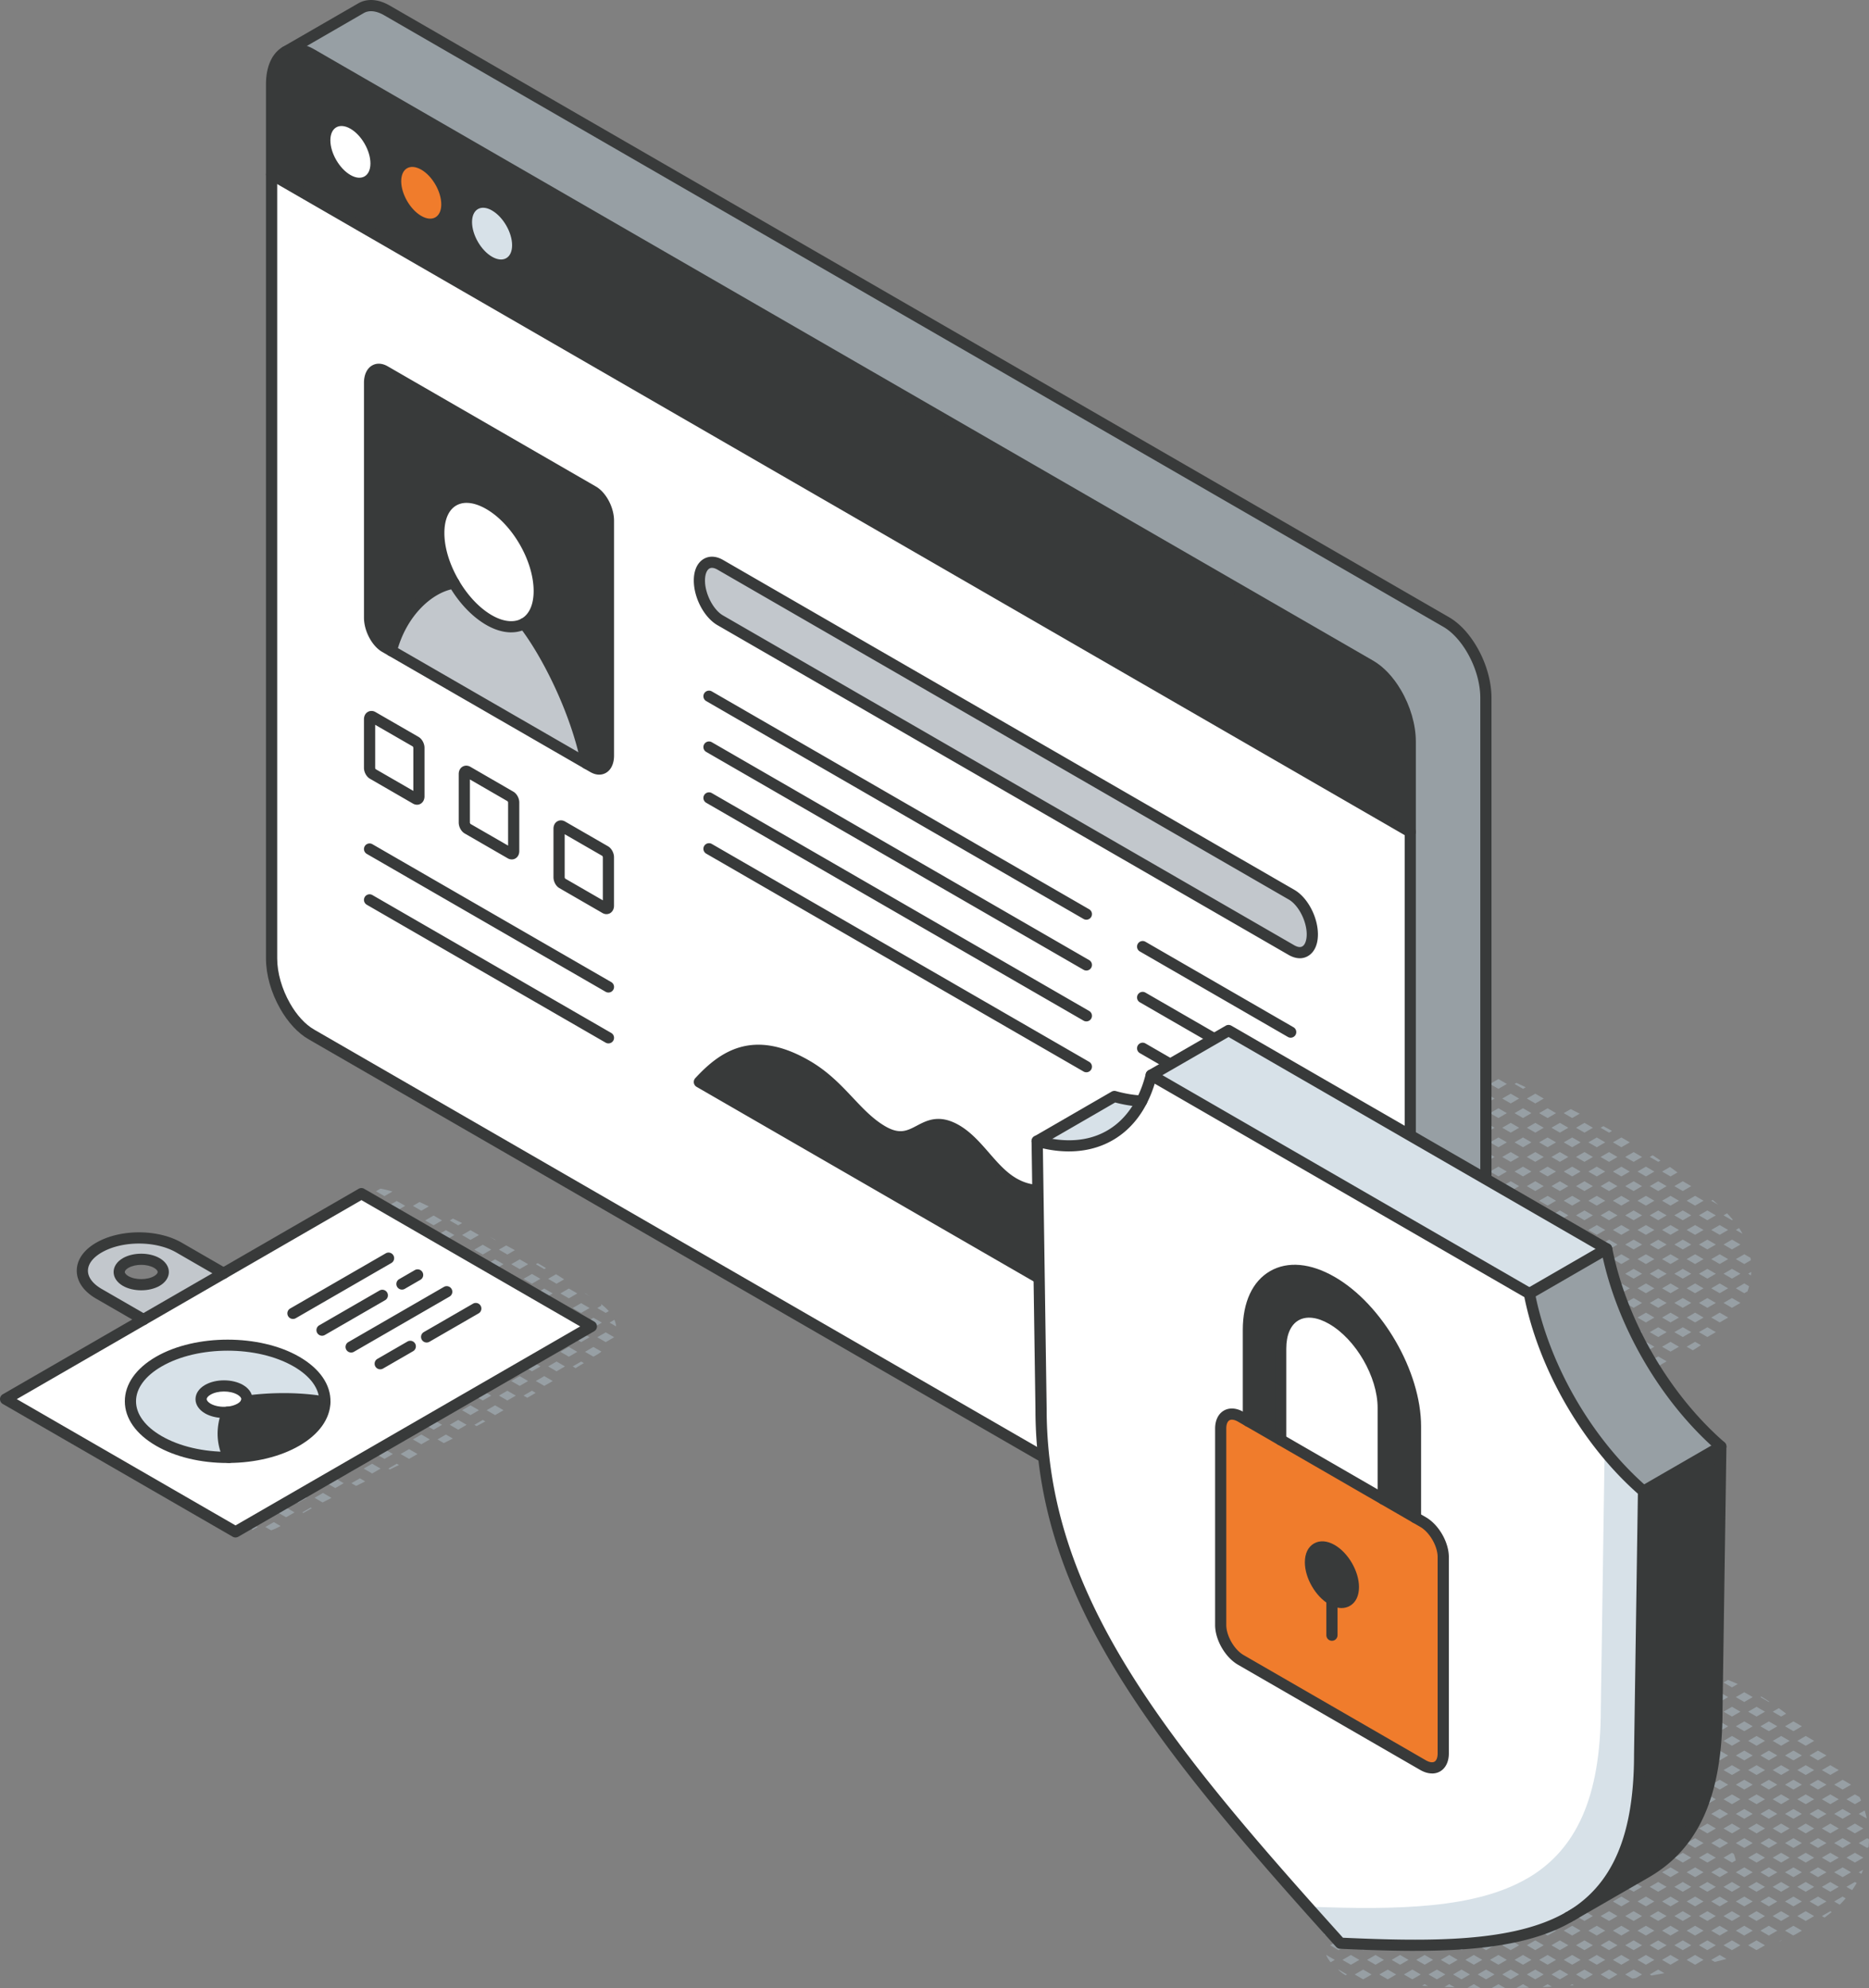 <svg xmlns="http://www.w3.org/2000/svg" id="Layer_2" viewBox="0 0 1002.08 1065.89"><rect x="0" y="0" width="1002.08" height="1065.89" fill="#808080" stroke="none"/><defs><style>.cls-1{fill:#f07c2c}.cls-1,.cls-2,.cls-3,.cls-4,.cls-5,.cls-6{stroke-width:0}.cls-2{fill:#383a3a}.cls-3{fill:#c2c7cc}.cls-4{fill:#979fa4}.cls-5{fill:#fff}.cls-6{fill:#d7e1e8}</style></defs><g id="Layer_1-2"><path d="m1000.9 974.95-4.32-2.49 3.17-1.83c.43 1.42.82 2.87 1.14 4.33Zm-4.32 13.16 4.53 2.62.74-.42c.14-1.4.22-2.82.23-4.25l-.97-.56-4.53 2.62Zm1.44 16.48c.32-.72.62-1.45.91-2.18l-2.35 1.36 1.44.83Zm-3.49-11.27-4.53 2.62 4.53 2.62 4.53-2.62-4.53-2.62Zm0 15.65-2.27 1.31-.51.29-1.76 1.02 3.04 1.75c.88-1.24 1.69-2.52 2.45-3.82l-.96-.55Zm-2.06-52.17-4.53-2.62-4.53 2.62 4.53 2.62 4.53-2.62Zm0 15.66-4.53-2.62-4.53 2.62 4.53 2.62 4.53-2.62Zm5.38-7.13c-.25-.62-.51-1.23-.78-1.84l-2.55-1.47-4.53 2.62 4.53 2.62 3.32-1.92Zm-9.92 20.16-4.53 2.62 4.53 2.62 4.53-2.62-4.53-2.62Zm11.13-5.21-4.53-2.62-4.53 2.62 4.53 2.62 4.53-2.62Zm-6.59 23.48-4.53-2.62-4.53 2.62 4.53 2.62 4.53-2.62Zm-9.07 15.66 2.99 1.73a59.8 59.8 0 0 0 3.18-3.4l-1.64-.95-4.53 2.62Zm-4.12-78.27-4.53-2.62-4.53 2.62 4.53 2.62 4.53-2.62Zm0 15.65-4.53-2.62-4.53 2.62 4.53 2.62 4.53-2.62Zm6.59-7.82-4.53-2.62-4.53 2.62 4.53 2.62 4.53-2.62Zm-6.59 23.48-4.53-2.62-4.53 2.62 4.53 2.62 4.53-2.62Zm6.59-7.83-4.53-2.62-4.53 2.62 4.53 2.62 4.53-2.62Zm-6.59 23.48-4.53-2.62-4.53 2.62 4.53 2.62 4.53-2.62Zm2.06-10.44-4.53 2.62 4.53 2.62 4.53-2.62-4.53-2.62Zm2.27 32.61-2.27-1.31-2.27 1.31-.51.29-1.76 1.02 4.53 2.62 4.53-2.62-2.27-1.31Zm-4.33-6.52-4.53-2.62-4.53 2.62 4.53 2.62 4.53-2.62Zm6.59-7.82-4.53-2.62-4.53 2.62 4.53 2.62 4.53-2.62Zm-11.12 20.86-4.53 2.62 4.53 2.62 4.53-2.62-4.53-2.62Zm4.33 9.14-.51.29-1.76 1.01 1.41.82c1.33-.96 2.62-1.96 3.87-3l-.75-.43-2.27 1.31Zm-12.99-100.43s-.04-.04-.07-.06l-4.45-2.57-4.53 2.62 4.53 2.62 4.52-2.61Zm.01 15.64-4.53-2.62-4.53 2.62 4.53 2.62 4.53-2.62Zm6.59-7.83-4.53-2.62-4.53 2.62 4.53 2.62 4.53-2.62Zm-6.59 23.48-4.53-2.62-4.53 2.62 4.53 2.62 4.53-2.62Zm6.59-7.82-4.53-2.62-4.53 2.62 4.53 2.62 4.53-2.62Zm-6.59 23.48-4.53-2.62-4.53 2.62 4.53 2.62 4.53-2.62Zm6.59-7.83-4.53-2.62-4.53 2.62 4.53 2.62 4.53-2.62Zm-6.59 23.48-4.53-2.62-4.53 2.62 4.53 2.62 4.53-2.62Zm6.59-7.83-4.53-2.62-4.53 2.62 4.53 2.62 4.53-2.62Zm-6.59 23.48-4.53-2.62-4.53 2.62 4.53 2.62 4.53-2.62Zm6.59-7.82-4.53-2.62-4.53 2.62 4.53 2.62 4.53-2.62Zm-6.59 23.48-4.53-2.62-4.53 2.62 4.53 2.62 4.53-2.62Zm6.59-7.83-2.27-1.31-2.27-1.31-2.27 1.31-2.27 1.31 4.53 2.62 4.53-2.62Zm-15.65 23.48 4.41 2.55c.41-.19.83-.38 1.25-.58l3.4-1.97-4.53-2.62-4.53 2.62Zm11.12-10.44-2.27 1.31-2.27 1.31 4.53 2.62 4.53-2.62-2.27-1.31-2.27-1.31Zm-24.3-114.78 4.53 2.62.28-.16c-1.42-.94-2.86-1.86-4.31-2.74l-.5.29Zm9.06 15.65-4.53-2.62-4.53 2.62 4.53 2.62 4.53-2.62Zm-2.47-7.83 4.53 2.62 2.7-1.56s-.03-.02-.04-.03c-1.29-.99-2.6-1.96-3.92-2.91l-3.27 1.89Zm2.47 23.48-4.53-2.62-4.53 2.62 4.53 2.62 4.53-2.62Zm6.59-7.83-4.53-2.62-4.53 2.62 4.53 2.62 4.53-2.62Zm-6.59 23.48-4.53-2.62-4.53 2.62 4.53 2.62 4.53-2.62Zm6.59-7.82-4.53-2.62-4.53 2.62 4.53 2.62 4.53-2.62Zm-6.59 23.48-4.53-2.62-4.53 2.62 4.53 2.62 4.53-2.62Zm6.59-7.83-4.53-2.62-4.53 2.62 4.53 2.62 4.53-2.62Zm-6.59 23.48-4.53-2.62-4.53 2.62 4.53 2.62 4.53-2.62Zm6.59-7.83-4.53-2.62-4.53 2.62 4.53 2.62 4.53-2.62Zm-6.59 23.48-4.53-2.62-4.53 2.62 4.53 2.62 4.53-2.62Zm6.59-7.82-4.53-2.62-4.53 2.62 4.53 2.62 4.53-2.62Zm-6.59 23.48-4.53-2.62-4.53 2.62 4.53 2.62 4.53-2.62Zm2.06-5.21 4.53-2.62-2.27-1.31-2.27-1.31-2.27 1.31-2.27 1.31 4.53 2.62Zm-11.12 20.86 4.53 2.62 4.53-2.62-4.53-2.62-4.53 2.62Zm11.12-5.21 4.53-2.62-2.27-1.31-2.27-1.31-2.27 1.31-2.27 1.31 4.53 2.62Zm-1.21 11.12c.48-.19.95-.38 1.43-.58l-.21-.12-1.21.7Zm-23.09-131.13 4.53 2.62 4.53-2.62-4.53-2.62-4.53 2.62Zm9.06 15.65-4.53-2.62-4.53 2.62 4.53 2.62 4.53-2.62Zm2.06-5.21 4.53-2.62-4.53-2.62-4.53 2.62 4.53 2.62Zm-2.06 20.86-4.53-2.62-4.53 2.62 4.53 2.62 4.53-2.62Zm6.59-7.83-4.53-2.62-4.53 2.62 4.53 2.62 4.53-2.62Zm-6.59 23.48-4.53-2.62-4.53 2.62 4.53 2.62 4.53-2.62Zm6.59-7.82-4.53-2.62-4.53 2.62 4.53 2.62 4.53-2.62Zm-6.59 23.48-4.53-2.62-4.53 2.62 4.53 2.62 4.53-2.62Zm6.59-7.83-4.53-2.62-4.53 2.62 4.53 2.62 4.53-2.62Zm-2.27 61.31-2.27-1.31-2.27 1.31-2.27 1.31 4.53 2.62 4.53-2.62-2.27-1.31Zm-4.32-6.52-4.53-2.62-4.53 2.62 4.53 2.62 4.53-2.62Zm4.32 22.17-2.27-1.31-2.27 1.31-2.27 1.31 4.39 2.54.63-.21 4.04-2.33-2.27-1.31Zm-8.85-9.14-4.53 2.62 4.53 2.62 4.53-2.62-4.53-2.62Zm-8.65-122.6-4.53-2.62-4.53 2.62 4.53 2.62 4.53-2.62Zm5.16-7.01c-1.73-.79-3.49-1.51-5.26-2.2l-2.38 1.37 4.53 2.62 3.11-1.79Zm-5.16 22.66-4.53-2.62-4.53 2.62 4.53 2.62 4.53-2.62Zm6.59-7.83-4.53-2.62-4.53 2.62 4.53 2.62 4.53-2.62Zm-6.59 23.48-4.53-2.62-4.53 2.62 4.53 2.62 4.53-2.62Zm6.59-7.83-4.53-2.62-4.53 2.62 4.53 2.62 4.53-2.62Zm-6.59 23.48-4.53-2.62-4.53 2.62 4.53 2.62 4.53-2.62Zm6.59-7.82-4.53-2.62-4.53 2.62 4.53 2.62 4.53-2.62Zm-11.12 20.86-4.53 2.62 4.53 2.62 4.53-2.62-4.53-2.62Zm11.12-5.21-4.53-2.62-4.53 2.62 4.53 2.62 4.53-2.62Zm-2.27 61.31-2.27-1.31-2.27 1.31-2.27 1.31 4.53 2.62 4.53-2.62-2.27-1.31Zm-4.32-6.52-4.53-2.62-4.53 2.62 4.53 2.62 4.53-2.62Zm4.32 22.17-2.27-1.31-2.27 1.31-2.27 1.31 4.53 2.62 4.53-2.62-2.27-1.31Zm-4.32-6.52-4.53-2.62-4.53 2.62 4.53 2.62 4.53-2.62Zm-9.06 15.65 1.92 1.11c2.08-.52 4.16-1.06 6.25-1.62l-3.64-2.1-4.53 2.62Zm-8.65-153.91 1.32-.76c-1.2-.21-2.4-.4-3.6-.55l2.28 1.32Zm4.53 13.04-4.53-2.62-4.53 2.62 4.53 2.62 4.53-2.62Zm6.59-7.83-4.53-2.62-4.53 2.62 4.53 2.62 4.53-2.62Zm-6.59 23.48-4.53-2.62-4.53 2.62 4.53 2.62 4.53-2.62Zm6.59-7.83-4.53-2.62-4.53 2.62 4.53 2.62 4.53-2.62Zm-6.59 23.48-4.53-2.62-4.53 2.62 4.53 2.62 4.53-2.62Zm6.59-7.83-4.53-2.62-4.53 2.62 4.53 2.62 4.53-2.62Zm-6.59 23.48-4.53-2.62-4.53 2.62 4.53 2.62 4.53-2.62Zm6.59-7.82-4.53-2.62-4.53 2.62 4.53 2.62 4.53-2.62Zm-6.59 23.48-4.53-2.62-4.53 2.62 4.53 2.62 4.53-2.62Zm6.59-7.83-4.53-2.62-4.53 2.62 4.53 2.62 4.53-2.62Zm-6.59 23.48-4.53-2.62-4.53 2.62 4.53 2.62 4.53-2.62Zm0 15.65-4.53-2.62-4.53 2.62 4.53 2.62 4.53-2.62Zm0 15.66-4.53-2.62-4.53 2.62 4.53 2.62 4.53-2.62Zm6.59-7.83-2.27-1.31-2.27-1.31-2.27 1.31-2.27 1.31 4.53 2.62 4.53-2.62Zm-6.59 23.48-4.53-2.62-4.53 2.62 4.53 2.62 4.53-2.62Zm6.59-7.83-2.27-1.31-2.27-1.31-2.27 1.31-2.27 1.31 4.53 2.62 4.53-2.62Zm-15.66 23.48 4.53 2.62 4.53-2.62-4.53-2.62-4.53 2.62Zm15.66-7.82-2.27-1.31-2.27-1.31-2.27 1.31-2.27 1.31 4.53 2.62 4.53-2.62Zm-21.01-148c-1.33-.03-2.66-.03-4 .01-.78.03-1.55.1-2.32.15l3.02 1.74 3.3-1.91Zm1.23 14.95-4.53-2.62-4.53 2.62 4.53 2.62 4.53-2.62Zm6.6-7.83-4.53-2.62-4.53 2.62 4.53 2.62 4.53-2.62Zm-6.6 23.48-4.53-2.62-4.53 2.62 4.53 2.62 4.53-2.62Zm6.6-7.83-4.53-2.62-4.53 2.62 4.53 2.62 4.53-2.62Zm-6.6 23.48-4.53-2.62-4.53 2.62 4.53 2.62 4.53-2.62Zm6.6-7.83-4.53-2.62-4.53 2.62 4.53 2.62 4.53-2.62Zm-6.6 23.48-4.53-2.62-4.53 2.62 4.53 2.62 4.53-2.62Zm6.6-7.82-4.53-2.62-4.53 2.62 4.53 2.62 4.53-2.62Zm-6.6 23.48-4.53-2.62-4.53 2.62 4.53 2.62 4.53-2.62Zm6.6-7.83-4.53-2.62-4.53 2.62 4.53 2.62 4.53-2.62Zm-6.6 23.48-4.53-2.62-4.53 2.62 4.53 2.62 4.53-2.62Zm6.6-7.83-4.53-2.62-4.53 2.62 4.53 2.62 4.53-2.62Zm-6.6 23.48-4.53-2.62-4.53 2.62 4.53 2.62 4.53-2.62Zm6.6-7.82-4.53-2.62-4.53 2.62 4.53 2.62 4.53-2.62Zm-6.6 23.48-4.53-2.62-4.53 2.62 4.53 2.62 4.53-2.62Zm6.6-7.83-2.27-1.31-2.27-1.31-2.27 1.31-2.27 1.31 4.53 2.62 4.53-2.62Zm-6.6 23.48-4.53-2.62-4.53 2.62 4.53 2.62 4.53-2.62Zm6.6-7.83-2.27-1.31-2.27-1.31-2.27 1.31-2.27 1.31 4.53 2.62 4.53-2.62Zm-15.66 23.48 4.53 2.62 4.53-2.62-4.53-2.62-4.53 2.62Zm15.66-7.82-2.27-1.31-2.27-1.31-2.27 1.31-2.27 1.31 4.53 2.62 4.53-2.62Zm-23.23-146.71c-.54.1-1.09.19-1.63.3l.56.32 1.08-.62Zm3.45 13.66-4.53-2.62-4.53 2.62 4.53 2.62 4.53-2.62Zm6.59-7.83-4.53-2.62-4.53 2.62 4.53 2.62 4.53-2.62Zm-6.59 23.48-4.53-2.62-4.53 2.62 4.53 2.62 4.53-2.62Zm6.59-7.83-4.53-2.62-4.53 2.62 4.53 2.62 4.53-2.62Zm-6.59 23.48-4.53-2.62-4.53 2.62 4.53 2.62 4.53-2.62Zm6.59-7.83-4.53-2.62-4.53 2.62 4.53 2.62 4.53-2.62Zm-6.59 23.48-4.53-2.62-4.53 2.62 4.53 2.62 4.53-2.62Zm6.59-7.82-4.53-2.62-4.53 2.62 4.53 2.62 4.53-2.62Zm-6.59 23.48-4.53-2.62-4.53 2.62 4.53 2.62 4.53-2.62Zm6.59-7.83-4.53-2.62-4.53 2.62 4.53 2.62 4.53-2.62Zm-6.59 23.48-4.53-2.62-4.53 2.62 4.53 2.62 4.53-2.62Zm6.59-7.83-4.53-2.62-4.53 2.62 4.53 2.62 4.53-2.62Zm-6.59 23.48-4.53-2.62-4.53 2.62 4.53 2.62 4.53-2.62Zm6.59-7.82-4.53-2.62-4.53 2.62 4.53 2.62 4.53-2.62Zm-6.59 23.48-4.53-2.62-4.53 2.62 4.53 2.62 4.53-2.62Zm6.59-7.83-2.27-1.31-2.27-1.31-2.27 1.31-2.27 1.31 4.53 2.62 4.53-2.62Zm-6.59 23.48-4.53-2.62-4.53 2.62 4.53 2.62 4.53-2.62Zm6.59-7.83-2.27-1.31-2.27-1.31-2.27 1.31-2.27 1.31 4.53 2.62 4.53-2.62Zm-11.12 20.87-4.53 2.62 4.53 2.62 4.53-2.62-4.53-2.62Zm11.12-5.21-2.27-1.31-2.27-1.31-2.27 1.31-2.27 1.31 4.53 2.62 4.53-2.62Zm-4.53 13.03-2.27 1.31-2.27 1.31.97.56c2.3-.4 4.61-.81 6.9-1.25l-1.07-.62-2.27-1.31Zm-15.24-146.08-4.53-2.62-4.53 2.62 4.53 2.62 4.53-2.62Zm6.59-7.83-4.53-2.62-4.53 2.62 4.53 2.62 4.53-2.62Zm-6.59 23.48-4.53-2.62-4.53 2.62 4.53 2.62 4.53-2.62Zm6.59-7.83-4.53-2.62-4.53 2.62 4.53 2.62 4.53-2.62Zm-6.59 23.48-4.53-2.62-4.53 2.62 4.53 2.62 4.53-2.62Zm6.59-7.83-4.53-2.62-4.53 2.62 4.53 2.62 4.53-2.62Zm-6.59 23.48-4.53-2.62-4.53 2.62 4.53 2.62 4.53-2.62Zm6.59-7.82-4.53-2.62-4.53 2.62 4.53 2.62 4.53-2.62Zm-6.59 23.48-4.53-2.62-4.53 2.62 4.53 2.62 4.53-2.62Zm6.59-7.83-4.53-2.62-4.53 2.62 4.53 2.62 4.53-2.62Zm-6.59 23.48-4.53-2.62-4.53 2.62 4.53 2.62 4.53-2.62Zm6.59-7.83-4.53-2.62-4.53 2.62 4.53 2.62 4.53-2.62Zm-2.26 30-2.27-1.31-2.27 1.31-2.27 1.31 4.53 2.62 4.53-2.62-2.27-1.31Zm-4.33-6.52-4.53-2.62-4.53 2.62 4.53 2.62 4.53-2.62Zm6.59-7.82-4.53-2.62-4.53 2.62 4.53 2.62 4.53-2.62Zm-2.26 30-2.27-1.31-2.27 1.31-2.27 1.31 4.53 2.62 4.53-2.62-2.27-1.31Zm-4.33-6.52-4.53-2.62-4.53 2.62 4.53 2.62 4.53-2.62Zm4.33 22.17-2.27-1.31-2.27 1.31-2.27 1.31 4.53 2.62 4.53-2.62-2.27-1.31Zm-4.33-6.52-4.53-2.62-4.53 2.62 4.53 2.62 4.53-2.62Zm4.33 22.17-2.27-1.31-2.27 1.31-2.27 1.31 3.83 2.21c.63-.09 1.26-.19 1.89-.28l3.34-1.93-2.27-1.31Zm-8.86-9.13-4.53 2.62 4.53 2.62 4.53-2.62-4.53-2.62Zm-8.65-138.26-4.53-2.62-4.53 2.62 4.53 2.62 4.53-2.62Zm6.59-7.83-1.23-.71c-1.75.7-3.49 1.44-5.21 2.22l1.91 1.1 4.53-2.62Zm-6.59 23.48-4.53-2.62-4.53 2.62 4.53 2.62 4.53-2.62Zm6.59-7.83-4.53-2.62-4.53 2.62 4.53 2.62 4.53-2.62Zm-6.59 23.48-4.53-2.62-4.53 2.62 4.53 2.62 4.53-2.62Zm6.59-7.83-4.53-2.62-4.53 2.62 4.53 2.62 4.53-2.62Zm-6.59 23.48-4.53-2.62-4.53 2.62 4.53 2.62 4.53-2.62Zm6.59-7.82-4.53-2.62-4.53 2.62 4.53 2.62 4.53-2.62Zm-6.59 23.48-4.53-2.62-4.53 2.62 4.53 2.62 4.53-2.62Zm6.59-7.83-4.53-2.62-4.53 2.62 4.53 2.62 4.53-2.62Zm-6.59 23.48-4.53-2.62-4.53 2.62 4.53 2.62 4.53-2.62Zm6.59-7.83-4.53-2.62-4.53 2.62 4.53 2.62 4.53-2.62Zm-2.26 30-2.27-1.31-2.27 1.31-2.27 1.31 4.53 2.62 4.53-2.62-2.27-1.31Zm-4.33-6.52-4.53-2.62-4.53 2.62 4.53 2.62 4.53-2.62Zm6.59-7.82-4.53-2.62-4.53 2.62 4.53 2.62 4.53-2.62Zm-2.26 30-2.27-1.31-2.27 1.31-2.27 1.31 4.53 2.62 4.53-2.62-2.27-1.31Zm-4.33-6.52-4.53-2.62-4.53 2.62 4.53 2.62 4.53-2.62Zm4.33 22.17-2.27-1.31-2.27 1.31-2.27 1.31 4.53 2.62 4.53-2.62-2.27-1.31Zm-4.33-6.52-4.53-2.62-4.53 2.62 4.53 2.62 4.53-2.62Zm4.33 22.17-2.27-1.31-2.27 1.31-2.27 1.31 4.53 2.62 4.53-2.62-2.27-1.31Zm-8.86-9.13-4.53 2.62 4.53 2.62 4.53-2.62-4.53-2.62Zm-8.65-122.61-4.53-2.62-4.53 2.62 4.53 2.62 4.53-2.62Zm6.59-7.83-4.53-2.62-4.53 2.62 4.53 2.62 4.53-2.62Zm-6.59 23.48-4.53-2.62-4.53 2.62 4.53 2.62 4.53-2.62Zm6.59-7.83-4.53-2.62-4.53 2.62 4.53 2.62 4.53-2.62Zm-6.59 23.48-4.53-2.62-4.53 2.62 4.53 2.62 4.53-2.62Zm6.59-7.82-4.53-2.62-4.53 2.62 4.53 2.62 4.53-2.62Zm-6.59 23.48-4.53-2.62-4.53 2.62 4.53 2.62 4.53-2.62Zm6.59-7.83-4.53-2.62-4.53 2.62 4.53 2.62 4.53-2.62Zm-6.59 23.48-4.53-2.62-4.53 2.62 4.53 2.62 4.53-2.62Zm6.59-7.83-4.53-2.62-4.53 2.62 4.53 2.62 4.53-2.62Zm-6.59 23.48-4.53-2.62-4.53 2.62 4.53 2.62 4.53-2.62Zm6.59-7.82-4.53-2.62-4.53 2.62 4.53 2.62 4.53-2.62Zm-6.59 23.48-4.53-2.62-4.53 2.62 4.53 2.62 4.53-2.62Zm6.59-7.83-2.27-1.31-2.27-1.31-2.27 1.31-2.27 1.31 4.53 2.62 4.53-2.62Zm-6.59 23.48-4.53-2.62-4.53 2.62 4.53 2.62 4.53-2.62Zm6.59-7.83-2.27-1.31-2.27-1.31-2.27 1.31-2.27 1.31 4.53 2.62 4.53-2.62Zm-6.59 23.48-4.53-2.62-4.53 2.62 4.53 2.62 4.53-2.62Zm6.59-7.82-2.27-1.31-2.27-1.31-2.27 1.31-2.27 1.31 4.53 2.62 4.53-2.62Zm-12.36 21.57c.72-.05 1.45-.11 2.17-.17l-.94-.54-1.23.71Zm7.83-8.54-2.27 1.31-2.27 1.31 4.53 2.62 4.53-2.62-2.27-1.31-2.27-1.31ZM834.29 925.5l-4.53-2.62-4.23 2.44c-.09.07-.18.13-.27.2l4.5 2.6 4.53-2.62Zm6.59-7.83-2.46-1.42c-1.4.93-2.79 1.87-4.16 2.83l2.1 1.21 4.53-2.62Zm-6.59 23.48-4.53-2.62-4.53 2.62 4.53 2.62 4.53-2.62Zm6.59-7.83-4.53-2.62-4.53 2.62 4.53 2.62 4.53-2.62Zm-6.59 23.48-4.53-2.62-4.53 2.62 4.53 2.62 4.53-2.62Zm6.59-7.82-4.53-2.62-4.53 2.62 4.53 2.62 4.53-2.62Zm-6.59 23.48-4.53-2.62-4.53 2.62 4.53 2.62 4.53-2.62Zm6.59-7.83-4.53-2.62-4.53 2.62 4.53 2.62 4.53-2.62Zm-6.59 23.48-4.53-2.62-4.53 2.62 4.53 2.62 4.53-2.62Zm6.59-7.83-4.53-2.62-4.53 2.62 4.53 2.62 4.53-2.62Zm-6.59 23.48-4.53-2.62-4.53 2.62 4.53 2.62 4.53-2.62Zm6.59-7.82-4.53-2.62-4.53 2.62 4.53 2.62 4.53-2.62Zm-6.59 23.48-4.53-2.62-4.53 2.62 4.53 2.62 4.53-2.62Zm6.59-7.83-2.27-1.31-2.27-1.31-2.27 1.31-2.27 1.31 4.53 2.62 4.53-2.62Zm-6.59 23.48-4.53-2.62-4.53 2.62 4.53 2.62 4.53-2.62Zm6.59-7.83-2.27-1.31-2.27-1.31-2.27 1.31-2.27 1.31 4.53 2.62 4.53-2.62Zm-6.59 23.48-4.53-2.62-4.53 2.62 4.53 2.62 4.53-2.62Zm6.59-7.82-2.27-1.31-2.27-1.31-2.27 1.31-2.27 1.31 4.53 2.62 4.53-2.62Zm-13.86 22.44c1.69-.08 3.37-.15 5.06-.24l-2.32-1.34-2.74 1.58Zm9.33-9.41-2.27 1.31-2.27 1.31 4.53 2.62 4.53-2.62-2.27-1.31-2.27-1.31Zm-15.24-114.78-4.53-2.62-4.53 2.62 4.53 2.62 4.53-2.62Zm6.59-7.83-4.53-2.62-4.53 2.62 4.53 2.62 4.53-2.62Zm-6.59 23.48-4.53-2.62-4.53 2.62 4.53 2.62 4.53-2.62Zm6.59-7.82-4.53-2.62-4.53 2.62 4.53 2.62 4.53-2.62Zm-6.59 23.48-4.53-2.62-4.53 2.62 4.53 2.62 4.53-2.62Zm6.59-7.83-4.53-2.62-4.53 2.62 4.53 2.62 4.53-2.62Zm-6.59 23.48-4.53-2.62-4.53 2.62 4.53 2.62 4.53-2.62Zm6.59-7.83-4.53-2.62-4.53 2.62 4.53 2.62 4.53-2.62Zm-6.59 23.48-4.53-2.62-4.53 2.62 4.53 2.62 4.53-2.62Zm6.59-7.82-4.53-2.62-4.53 2.62 4.53 2.62 4.53-2.62Zm-6.59 23.48-4.53-2.62-4.53 2.62 4.53 2.62 4.53-2.62Zm6.59-7.83-2.27-1.31-2.27-1.31-2.27 1.31-.51.29-1.76 1.02 4.53 2.62 4.53-2.62Zm-6.59 23.48-4.53-2.62-4.53 2.62 4.53 2.62 4.53-2.62Zm6.59-7.83-2.27-1.31-2.27-1.31-2.27 1.31-.51.29-1.76 1.01 4.53 2.62 4.53-2.62Zm-6.59 23.48-4.53-2.62-4.53 2.62 4.53 2.62 4.53-2.62Zm6.59-7.82-2.27-1.31-2.27-1.31-2.27 1.31-.51.29-1.76 1.01 4.53 2.62 4.53-2.62Zm-14.67 22.91c2.26-.04 4.51-.12 6.77-.19l-3.22-1.86-3.55 2.05Zm14.67-7.26-2.27-1.31-2.27-1.31-2.27 1.31-.51.29-1.76 1.01 4.53 2.62 4.53-2.62Zm-19.78-117.4-1.93-1.11c-1.29 1-2.58 2-3.86 3.01l1.25.72 4.53-2.62Zm0 15.65-4.53-2.62-4.53 2.62 4.53 2.62 4.53-2.62Zm6.6-7.82-4.53-2.62-4.53 2.62 4.53 2.62 4.53-2.62Zm-6.6 23.48-4.53-2.62-4.53 2.62 4.53 2.62 4.53-2.62Zm6.6-7.83-4.53-2.62-4.53 2.62 4.53 2.62 4.53-2.62Zm-6.6 23.48-4.53-2.62-4.53 2.62 4.53 2.62 4.53-2.62Zm6.6-7.83-4.53-2.62-4.53 2.62 4.53 2.62 4.53-2.62Zm-6.6 23.48-4.53-2.62-4.53 2.62 4.53 2.62 4.53-2.62Zm6.6-7.82-4.53-2.62-4.53 2.62 4.53 2.62 4.53-2.62Zm-6.6 23.48-4.53-2.62-4.53 2.62 4.53 2.62 4.53-2.62Zm6.6-7.83-2.27-1.31-2.27-1.31-2.27 1.31-.51.29-1.76 1.02 4.53 2.62 4.53-2.62Zm-6.6 23.48-4.53-2.62-4.53 2.62 4.53 2.62 4.53-2.62Zm6.6-7.83-2.27-1.31-2.27-1.31-2.27 1.31-.51.29-1.76 1.01 4.53 2.62 4.53-2.62Zm-6.6 23.48-4.53-2.62-4.53 2.62 4.53 2.62 4.53-2.62Zm6.6-7.82-2.27-1.31-2.27-1.31-2.27 1.31-.51.29-1.76 1.01 4.53 2.62 4.53-2.62Zm-14.81 22.99c2.45.01 4.9 0 7.35-.01l-3.66-2.12-3.69 2.13Zm14.8-7.34-2.27-1.31-2.27-1.31-2.27 1.31-.51.29-1.76 1.01 4.53 2.62 4.53-2.62ZM794.74 956.8l-4.53-2.62-4.53 2.62 4.53 2.62 4.53-2.62Zm6.59-7.82-3.86-2.23c-1.27 1.01-2.53 2.02-3.79 3.04l3.12 1.8 4.53-2.62Zm-6.59 23.48-4.53-2.62-4.53 2.62 4.53 2.62 4.53-2.62Zm6.59-7.83-4.53-2.62-4.53 2.62 4.53 2.62 4.53-2.62Zm-6.59 23.48-4.53-2.62-4.53 2.62 4.53 2.62 4.53-2.62Zm6.59-7.83-4.53-2.62-4.53 2.62 4.53 2.62 4.53-2.62Zm-6.59 23.48-4.53-2.62-4.53 2.62 4.53 2.62 4.53-2.62Zm6.59-7.82-4.53-2.62-4.53 2.62 4.53 2.62 4.53-2.62Zm-6.59 23.48-4.53-2.62-4.53 2.62 4.53 2.62 4.53-2.62Zm6.59-7.83-2.27-1.31-2.27-1.31-2.27 1.31-2.27 1.31 4.53 2.62 4.53-2.62Zm-6.59 23.48-4.53-2.62-4.53 2.62 4.53 2.62 4.53-2.62Zm6.59-7.83-2.27-1.31-2.27-1.31-2.27 1.31-2.27 1.31 4.53 2.62 4.53-2.62Zm-6.59 23.48-4.53-2.62-4.53 2.62 4.53 2.62 4.53-2.62Zm6.59-7.82-2.27-1.31-2.27-1.31-2.27 1.31-2.27 1.31 4.53 2.62 4.53-2.62Zm-14.47 22.79c2.32.06 4.65.12 6.97.16l-3.62-2.09-3.35 1.93Zm14.47-7.14-2.27-1.31-2.27-1.31-2.27 1.31-2.27 1.31 4.53 2.62 4.53-2.62Zm-19.77-86.09-4.53-2.62-4.53 2.62 4.53 2.62 4.53-2.62Zm6.59-7.83-4.53-2.62-4.53 2.62 4.53 2.62 4.53-2.62Zm-6.59 23.48-4.53-2.62-4.53 2.62 4.53 2.62 4.53-2.62Zm6.59-7.83-4.53-2.62-4.53 2.62 4.53 2.62 4.53-2.62Zm-6.59 23.48-4.53-2.62-4.53 2.62 4.53 2.62 4.53-2.62Zm6.59-7.82-4.53-2.62-4.53 2.62 4.53 2.62 4.53-2.62Zm-6.59 23.48-4.53-2.62-4.53 2.62 4.53 2.62 4.53-2.62Zm6.59-7.83-2.27-1.31-2.27-1.31-2.27 1.31-2.27 1.31 4.53 2.62 4.53-2.62Zm-6.59 23.48-4.53-2.62-4.53 2.62 4.53 2.62 4.53-2.62Zm6.59-7.83-2.27-1.31-2.27-1.31-2.27 1.31-2.27 1.31 4.53 2.62 4.53-2.62Zm-6.59 23.48-4.53-2.62-4.53 2.62 4.53 2.62 4.53-2.62Zm6.59-7.82-2.27-1.31-2.27-1.31-2.27 1.31-2.27 1.31 4.53 2.62 4.53-2.62Zm-13.72 22.36c1.86.08 3.71.14 5.57.21l-2.97-1.71-2.6 1.5Zm13.72-6.71-2.27-1.31-2.27-1.31-2.27 1.31-2.27 1.31 4.53 2.62 4.53-2.62Zm-20.67-86.61c-1.12.99-2.24 1.98-3.35 2.97l4.25-2.45-.9-.52Zm.9 16.17-4.53-2.62-4.53 2.62 4.53 2.62 4.53-2.62Zm6.59-7.83-4.53-2.62-4.53 2.62 4.53 2.62 4.53-2.62Zm-6.59 23.48-4.53-2.62-4.53 2.62 4.53 2.62 4.53-2.62Zm6.59-7.82-4.53-2.62-4.53 2.62 4.53 2.62 4.53-2.62Zm-6.59 23.48-4.53-2.62-4.53 2.62 4.53 2.62 4.53-2.62Zm6.59-7.83-2.27-1.31-2.27-1.31-2.27 1.31-2.27 1.31 4.53 2.62 4.53-2.62Zm-6.59 23.48-4.53-2.62-4.53 2.62 4.53 2.62 4.53-2.62Zm6.59-7.83-2.27-1.31-2.27-1.31-2.27 1.31-2.27 1.31 4.53 2.62 4.53-2.62Zm-6.59 23.48-4.53-2.62-4.53 2.62 4.53 2.62 4.53-2.62Zm6.59-7.82-2.27-1.31-2.27-1.31-2.27 1.31-2.27 1.31 4.53 2.62 4.53-2.62Zm-12.56 21.69c1.08.07 2.15.14 3.23.2l-1.79-1.03-1.44.83Zm12.56-6.04-2.27-1.31-2.27-1.31-2.27 1.31-2.27 1.31 4.53 2.62 4.53-2.62Zm-19.77-70.44-3.4-1.96c-1.16 1.08-2.3 2.16-3.45 3.24l2.32 1.34 4.53-2.62Zm6.59-7.83-2.21-1.28c-1.17 1.06-2.35 2.13-3.52 3.2l1.2.69 4.53-2.62Zm-6.59 23.48-4.53-2.62-4.53 2.62 4.53 2.62 4.53-2.62Zm6.59-7.82-4.53-2.62-4.53 2.62 4.53 2.62 4.53-2.62Zm-6.59 23.48-4.53-2.62-4.53 2.62 4.53 2.62 4.53-2.62Zm6.59-7.83-2.27-1.31-2.27-1.31-2.27 1.31-2.27 1.31 4.53 2.62 4.53-2.62Zm-6.59 23.48-4.53-2.62-4.53 2.62 4.53 2.62 4.53-2.62Zm6.59-7.83-2.27-1.31-2.27-1.31-2.27 1.31-2.27 1.31 4.53 2.62 4.53-2.62Zm-2.27 30-2.27-1.31-2.27 1.31-2.27 1.31 4.53 2.62 4.53-2.62-2.27-1.31Zm-4.32-6.52-4.53-2.62-4.53 2.62 4.53 2.62 4.53-2.62Zm6.59-7.82-2.27-1.31-2.27-1.31-2.27 1.31-2.27 1.31 4.53 2.62 4.53-2.62Zm-11.27 20.94c.11 0 .21 0 .31.01l-.17-.1-.14.08Zm-8.5-60.08-4.53-2.62-3.27 1.89c-.31.31-.62.61-.93.92l4.2 2.42 4.53-2.62Zm6.59-7.82-4.46-2.58c-1.14 1.09-2.26 2.18-3.39 3.27l3.32 1.92 4.53-2.62Zm-6.59 23.48-4.53-2.62-4.53 2.62 4.53 2.62 4.53-2.62Zm2.06-5.21 4.53-2.62-2.27-1.31-2.27-1.31-2.27 1.31-2.27 1.31 4.53 2.62Zm-2.06 20.86-4.53-2.62-4.53 2.62 4.53 2.62 4.53-2.62Zm2.06-5.21 4.53-2.62-2.27-1.31-2.27-1.31-2.27 1.31-2.27 1.31 4.53 2.62Zm2.26 27.38-2.27-1.31-2.27 1.31-2.27 1.31 4.53 2.62 4.53-2.62-2.27-1.31Zm-8.85-9.13-4.53 2.62 4.53 2.62 4.53-2.62-4.53-2.62Zm6.59-2.6 4.53-2.62-2.27-1.31-2.27-1.31-2.27 1.31-2.27 1.31 4.53 2.62Zm-19.78-23.48 4.53-2.62-4.53-2.62-4.53 2.62 4.53 2.62Zm6.59-7.82 4.53-2.62-2.27-1.31-2.27-1.31-2.27 1.31-2.27 1.31 4.53 2.62Zm-2.06 20.86-4.53-2.62-4.53 2.62 4.53 2.62 4.53-2.62Zm2.06-5.21 4.53-2.62-2.27-1.31-2.27-1.31-2.27 1.31-2.27 1.31 4.53 2.62Zm-6.59 18.25-4.53 2.62 4.53 2.62 4.53-2.62-4.53-2.62Zm6.59-2.6 4.53-2.62-2.27-1.31-2.27-1.31-2.27 1.31-2.27 1.31 4.53 2.62Zm0 10.42-2.27 1.31-2.27 1.31 4.53 2.62 4.53-2.62-2.27-1.31-2.27-1.31Zm-26.36-140.87-4.53 2.62 4.53 2.62 1.81-1.04a14.29 14.29 0 0 0-.87-3.65l-.93-.54Zm-4.51 18.27s.05-.04.08-.06l-.09.05h.02Zm15.63 101.74-4.53-2.62-.25.15c-.44 1.41-.8 2.85-1.02 4.36l1.27.73 4.53-2.62Zm-2.47-7.83 4.53 2.62 4.53-2.62-2.27-1.31-2.27-1.31-2.27 1.31-2.27 1.31Zm-2.16 20.92c.62 1.39 1.43 2.69 2.41 3.84l2.22-1.28-4.53-2.62-.1.06Zm2.16-5.26 4.53 2.62 4.53-2.62-2.27-1.31-2.27-1.31-2.27 1.31-2.27 1.31Zm4.53 13.03-.16.09c.61.61 1.26 1.2 1.99 1.72.62.45 1.27.86 1.94 1.24l.75-.44-2.27-1.31-2.27-1.31Zm222.03-67.82-4.53-2.62-4.53 2.62 4.53 2.62 4.53-2.62Zm6.59-7.83-4.53-2.62-4.53 2.62 4.53 2.62 4.53-2.62Zm-2.27 30-2.27-1.31-2.27 1.31-2.27 1.31 4.53 2.62 4.53-2.62-2.27-1.31Zm-4.32-6.52-4.53-2.62-4.53 2.62 4.53 2.62 4.53-2.62Zm6.59-7.82-4.53-2.62-4.53 2.62 4.53 2.62 4.53-2.62Zm-19.77-7.83-4.53-2.62-4.53 2.62 4.53 2.62 4.53-2.62Zm2.06-10.44-4.53 2.62 4.53 2.62 4.53-2.62-4.53-2.62Zm-8.65 2.61-4.53-2.62-4.53 2.62 4.53 2.62 4.53-2.62Zm10.91 30-2.27-1.31-2.27 1.31-2.27 1.31 4.53 2.62 4.53-2.62-2.27-1.31Zm-4.32-6.52-4.53-2.62-4.53 2.62 4.53 2.62 4.53-2.62Zm6.59-7.82-.29-.17c.05.08.1.17.15.25l.14-.08Zm-2.51 1.44c-.1-.47-.19-.93-.34-1.42-.22-.7-.48-1.39-.71-2.08l-.98-.56-4.53 2.62 4.53 2.62 2.03-1.17Zm-10.67-1.44-4.53-2.62-4.53 2.62 4.53 2.62 4.53-2.62ZM326.82 709.09l3.52 2.03c-.11-1.14-.41-2.32-.92-3.54l-2.6 1.5Zm-13.04-15.74-.15.08 2.72 1.57c-.88-.56-1.74-1.12-2.58-1.66Zm9.32 21.91-2.87 1.66 4.53 2.62 4.49-2.59s0-.02.02-.04l-4.51-2.6-1.66.96Zm-.4-6.17-4.53-2.62-4.53 2.62 4.53 2.62 4.53-2.62Zm3.71-6.17c-1.01-1.15-2.18-2.23-3.43-3.25s-.48.28-.48.28l-.51.29-1.76 1.02 4.53 2.62 1.65-.95Zm-12.77 21.82 4.53 2.62 2.73-1.58c.53-.38 1.05-.78 1.56-1.17l-4.29-2.48-4.53 2.62Zm-4.12-31.3-4.53-2.62-4.53 2.62 4.53 2.62 4.53-2.62Zm0 15.65-4.53-2.62-4.53 2.62 4.53 2.62 4.53-2.62Zm2.06-5.21 4.53-2.62-4.53-2.62-2.27 1.31-2.27 1.31 4.53 2.62Zm-4.53 28.69 1.57.91c1.3-.83 2.81-1.72 4.42-2.68l-1.46-.84-4.53 2.62Zm-2.06-10.44-4.53 2.62 4.53 2.62 4.53-2.62-4.53-2.62Zm6.59-2.6 4.53-2.62-4.53-2.62-4.53 2.62 4.53 2.62Zm-23.3-42.33-1 .58 4.53 2.62.94-.54c-.7-.42-1.4-.85-2.11-1.28-.78-.47-1.58-.91-2.36-1.37Zm8.06 16.24-4.53-2.62-4.53 2.62 4.53 2.62 4.53-2.62Zm-.21-9.14-2.27 1.31 4.53 2.62 4.08-2.35c-1.44-.92-2.89-1.83-4.34-2.73l-2 1.15Zm.21 24.79-4.53-2.62-1.48.85c1.55.9 3.1 1.8 4.52 2.62l1.49-.86Zm6.59-7.83-4.53-2.62-2.27 1.31-2.27 1.31 4.53 2.62 4.53-2.62Zm-9.06 31.31 4.53 2.62 4.53-2.62-4.53-2.62-4.53 2.62Zm2.47-7.83-4.53-2.62-4.53 2.62 4.53 2.62 4.53-2.62Zm6.59-7.83-3.95-2.28c-1.41.93-2.84 1.85-4.26 2.77l3.68 2.12 4.53-2.62Zm-15.65 23.48 4.53 2.62 4.53-2.62-4.53-2.62-4.53 2.62Zm-4.12-62.61-4.53-2.62-4.53 2.62 4.53 2.62 4.53-2.62Zm0 15.66-4.53-2.62-4.53 2.62 4.53 2.62 4.53-2.62Zm6.59-7.83-2.27-1.31-2.27-1.31-2.27 1.31-2.27 1.31 4.53 2.62 4.53-2.62Zm-9.07 15.65 4.53 2.62 4.53-2.62-4.53-2.62-2.27 1.31-2.27 1.31Zm-2.06 36.52-4.53 2.62 4.53 2.62 4.53-2.62-4.53-2.62Zm11.13-5.21-4.53-2.62-4.53 2.62 4.53 2.62 4.53-2.62Zm-9.07 15.65 2.03 1.17c1.5-.88 3-1.75 4.5-2.64l-2-1.16-4.53 2.62Zm-18.22-85.2 2.98 1.72.17-.1c-1.05-.55-2.1-1.08-3.15-1.62Zm11.84 21.28-2.27-1.31-2.27 1.31-2.27 1.31 4.53 2.62 4.53-2.62-2.27-1.31Zm-8.86-3.9 4.53-2.62-4.53-2.62-4.53 2.62 4.53 2.62Zm4.33-11.75-2.27 1.31 4.53 2.62 4.03-2.33c-1.55-.85-3.1-1.7-4.66-2.54l-1.64.94Zm.2 24.79-4.53-2.62-2.24 1.29c1.56.85 3.14 1.67 4.69 2.52l2.08-1.2Zm0 46.95-4.53-2.62-4.53 2.62 4.53 2.62 4.53-2.62Zm6.6-7.82-2.95-1.7c-1.46.91-2.94 1.79-4.41 2.68l2.83 1.63 4.53-2.62Zm-15.66 23.48 4.53 2.62 4.53-2.62-4.53-2.62-4.53 2.62Zm6.59-7.83 4.53 2.62 4.53-2.62-4.53-2.62-4.53 2.62Zm-10.71-86.09-4.53-2.62-4.53 2.62 4.53 2.62 4.53-2.62Zm0 15.65-4.53-2.62-4.53 2.62 4.53 2.62 4.53-2.62Zm2.06-5.21 4.53-2.62-2.27-1.31-2.27-1.31-2.27 1.31-2.27 1.31 4.53 2.62Zm0 15.65 4.53-2.62-2.27-1.31-2.27-1.31-2.27 1.31-2.27 1.31 4.53 2.62Zm-6.59 65.21-4.53 2.62 4.53 2.62 4.53-2.62-4.53-2.62Zm11.12-5.21-4.53-2.62-4.53 2.62 4.53 2.62 4.53-2.62Zm-9.06 15.65 1.21.7c1.57-.83 3.13-1.68 4.69-2.52l-1.37-.79-4.53 2.62Zm-10.71-101.74-4.53-2.62-4.53 2.62 4.53 2.62 4.53-2.62Zm2.06-5.21 2.1-1.21c-.42-.2-.84-.42-1.27-.62-1.19-.57-2.4-1.17-3.63-1.78l-1.74 1 4.53 2.62Zm-5.85 23.05 3.79-2.19-4.53-2.62-4.18 2.41c1.64.79 3.29 1.58 4.92 2.39Zm10.38-10.01-2.27-1.31-2.27-1.31-2.27 1.31-2.27 1.31 4.53 2.62 4.53-2.62Zm-6.59 86.09-4.53-2.62-4.53 2.62 4.53 2.62 4.53-2.62Zm6.59-7.83-3.04-1.76c-1.52.87-3.04 1.74-4.57 2.6l3.08 1.78 4.53-2.62Zm-15.65 23.48 3.41 1.97c1.61-.81 3.23-1.62 4.83-2.44l-3.71-2.14-4.53 2.62Zm6.59-7.83 4.53 2.62 4.53-2.62-4.53-2.62-4.53 2.62Zm-11.23-117.09c-1.65-.81-3.31-1.59-4.97-2.36l-3.57 2.06 4.53 2.62 4.01-2.32Zm.52 15.35-4.53-2.62-4.53 2.62 4.53 2.62 4.53-2.62Zm6.59-7.83-2.27-1.31-2.27-1.31-2.27 1.31-2.27 1.31 4.53 2.62 4.53-2.62Zm0 15.66-2.27-1.31-2.27-1.31-2.27 1.31-2.27 1.31 4.53 2.62 4.53-2.62Zm-6.59 86.09-.19-.11-4.65 2.55.31.18 4.53-2.62Zm-9.06 15.65 4.53 2.62 4.53-2.62-4.53-2.62-4.53 2.62Zm11.12-10.44-4.53 2.62 4.53 2.62 4.53-2.62-4.53-2.62Zm-10.92-108.27-2.27-1.31-2.27 1.31-2.27 1.31 4.53 2.62 4.53-2.62-2.27-1.31Zm-4.32-6.51-4.53-2.62-4.53 2.62 4.53 2.62 4.53-2.62Zm4.32 22.17-2.27-1.31-2.27 1.31-.71.41c1.76.72 3.5 1.46 5.21 2.23l2.3-1.33-2.27-1.31Zm-8.85-3.91 4.53-2.62-4.53-2.62-4.53 2.62 4.53 2.62Zm4.53 106.96-4.53-2.62-4.53 2.62 4.53 2.62 4.53-2.62Zm6.59-7.83-3.96-2.28c-.89.48-1.77.97-2.66 1.45-.67.36-1.35.72-2.02 1.08l4.1 2.37 4.53-2.62Zm-15.65 23.48.82.47c1.64-.8 3.28-1.6 4.93-2.39l-1.22-.7-4.53 2.62Zm6.59-7.82 4.53 2.62 4.53-2.62-4.53-2.62-4.53 2.62Zm-10.71-133.05-4.53-2.62-4.53 2.62 4.53 2.62 4.53-2.62Zm2.06-5.21 4.28-2.47c-2.13-.63-4.26-1.15-6.38-1.55l-.17.1-2.27 1.31 4.53 2.62Zm-6.59 18.24-1.95 1.12c1.55.88 3.13 1.72 4.75 2.49l1.73-1-4.53-2.62Zm11.12-5.21-2.27-1.31-2.27-1.31-2.27 1.31-2.27 1.31 4.53 2.62 4.53-2.62Zm-11.12 120.02 4.53-2.62-1.45-.84c-1.56.84-3.13 1.68-4.69 2.52l1.61.93ZM195 787.35l4.53 2.62 4.53-2.62-4.53-2.62-4.53 2.62Zm11.13-10.44-4.53 2.62 4.53 2.62 4.53-2.62-4.53-2.62Zm-17.72 2.62 4.53 2.62 4.53-2.62-4.53-2.62-4.53 2.62Zm0 15.65 2.51 1.45c1.63-.8 3.26-1.61 4.9-2.41l-2.87-1.66-4.53 2.62Zm-.02-150.15c-.34 1.06-.54 2.15-.6 3.23l3.1-1.79-2.5-1.44Zm9.09-6.38-2.27-1.31-.1-.06c-1.52.64-2.87 1.65-3.99 2.93l1.83 1.06 4.53-2.62Zm0 15.65-2.27-1.31-2.27-1.31-2.27 1.31-.92.53-.69.4c.26.44.56.87.9 1.27l2.98 1.72 4.53-2.62Zm-11.13 130.44-4.53 2.62 4.53 2.62 4.53-2.62-4.53-2.62Zm-6.59 7.82-4.53 2.62 4.53 2.62 4.53-2.62-4.53-2.62Zm-2.06-5.21-2.22-1.28c-1.47.89-2.94 1.79-4.39 2.7l2.08 1.2 4.53-2.62Zm-9.06 15.66 4.32 2.5c.65-.33 1.29-.69 1.95-1.01.5-.25 1-.49 1.5-.74l1.29-.74-4.53-2.62-4.53 2.62Zm-2.06 5.21-4.53 2.62.58.33c1.52-.88 3.05-1.73 4.58-2.59l-.62-.36Zm-6.59-7.83-4.53 2.62 4.53 2.62 4.53-2.62-4.53-2.62Zm11.12-5.21-4.53-2.62-4.53 2.62 4.53 2.62 4.53-2.62Zm-22.63 8.09c-.91.6-1.79 1.19-2.66 1.78l.99.57 4.53-2.62-1.3-.75c-.52.34-1.05.67-1.56 1.02Zm-6.2 15.39 3.11 1.79c1.63-.56 3.26-1.35 5.04-2.32l-3.62-2.09-4.53 2.62Zm6.59-7.83 4.53 2.62 4.53-2.62-4.53-2.62-4.53 2.62Zm-13.76 8.24c-.06.42.02.86.23 1.21l2.82-1.63-2.6-1.5c-.17.62-.35 1.23-.45 1.91Zm5.91-10.39c-1.18 1.04-2.23 2.16-3.13 3.43l2.33 1.34 4.53-2.62-3.73-2.16Zm791.41-150.29-1.75 1.01 3.6 2.08c-.58-1.05-1.19-2.09-1.85-3.09Zm2.78 14.04-4.53 2.62 4.53 2.62 3.51-2.03c-.05-.42-.13-.86-.19-1.29l-3.32-1.92Zm1.75 19.88c.31-.9.59-1.81.83-2.73l-2.58-1.49-4.53 2.62 4.53 2.62 1.75-1.01Zm1.85-8.54c.06-.61.1-1.23.13-1.86l-1.67.97 1.55.89Zm-17.61-37.89a180.7 180.7 0 0 0-2.94-2.58l-.76.44 3.7 2.14Zm-3.7 13.52 4.53 2.62 4.53-2.62-4.53-2.62-4.53 2.62Zm6.59-7.83 4.53 2.62.45-.26c-.99-1.18-2.02-2.33-3.09-3.45l-1.89 1.09Zm-6.59 23.48 4.53 2.62 4.53-2.62-4.53-2.62-4.53 2.62Zm6.59-7.83 4.53 2.62 4.53-2.62-4.53-2.62-4.53 2.62Zm-6.59 23.48 4.53 2.62 4.53-2.62-4.53-2.62-4.53 2.62Zm6.59-7.82 4.53 2.62 4.53-2.62-4.53-2.62-4.53 2.62Zm2.47 23.48-4.53-2.62-4.53 2.62 4.53 2.62 4.53-2.62Zm-.21-9.14-2.27 1.31 4.53 2.62 4.53-2.62-2.27-1.31-2.27-1.31-2.27 1.31Zm-22.04-53.48 4.53 2.62 4.53-2.62-4.53-2.62-4.53 2.62Zm0 15.66 4.53 2.62 4.53-2.62-4.53-2.62-4.53 2.62Zm8.86-9.14-2.27 1.31 4.53 2.62 4.53-2.62-2.27-1.31-2.27-1.31-2.27 1.31Zm-8.86 24.79 4.53 2.62 4.53-2.62-4.53-2.62-4.53 2.62Zm6.59-7.83 4.53 2.62 4.53-2.62-4.53-2.62-4.53 2.62Zm-6.59 23.48 4.53 2.62 4.53-2.62-4.53-2.62-4.53 2.62Zm6.59-7.82 4.53 2.62 4.53-2.62-4.53-2.62-4.53 2.62Zm6.8 29.99-2.27-1.31-2.27 1.31-2.27 1.31 4.53 2.62 4.53-2.62-2.27-1.31Zm-8.85-9.13-4.53 2.62 4.53 2.62 4.53-2.62-4.53-2.62Zm4.32-6.52-2.27 1.31 4.53 2.62 4.53-2.62-2.27-1.31-2.27-1.31-2.27 1.31Zm-4.32 22.17-4.53 2.62 3.32 1.91c1.45-.89 2.88-1.8 4.29-2.75l-3.08-1.78Zm-13.19-88.68 3.73-2.15c-1.34-.97-2.66-1.96-4.02-2.91l-4.24 2.45 4.53 2.62Zm-4.53 13.03 4.53 2.62 4.53-2.62-4.53-2.62-4.53 2.62Zm11.12-5.21 4.53-2.62-2.27-1.31-2.27-1.31-2.27 1.31-2.27 1.31 4.53 2.62Zm-11.12 20.87 4.53 2.62 4.53-2.62-4.53-2.62-4.53 2.62Zm11.12-5.21 4.53-2.62-2.27-1.31-2.27-1.31-2.27 1.31-2.27 1.31 4.53 2.62Zm-11.12 20.86 4.53 2.62 4.53-2.62-4.53-2.62-4.53 2.62Zm6.59-7.83 4.53 2.62 4.53-2.62-4.53-2.62-4.53 2.62Zm-6.59 23.48 4.53 2.62 4.53-2.62-4.53-2.62-4.53 2.62Zm6.59-7.82 4.53 2.62 4.53-2.62-4.53-2.62-4.53 2.62Zm-6.59 23.48 4.53 2.62 4.53-2.62-4.53-2.62-4.53 2.62Zm11.12-5.22 4.53-2.62-2.27-1.31-2.27-1.31-2.27 1.31-2.27 1.31 4.53 2.62Zm-6.59 18.25-4.53 2.62 4.53 2.62 4.53-2.62-4.53-2.62Zm11.13-5.21-2.27-1.31-2.27-1.31-2.27 1.31-2.27 1.31 4.53 2.62 4.53-2.62Zm-20.7-94.81-1.54.89 4.53 2.62 1.21-.7c-1.4-.94-2.78-1.89-4.19-2.81Zm-3.61 6.1-4.53 2.62 4.53 2.62 4.53-2.62-4.53-2.62Zm-4.53 18.27 4.53 2.62 4.53-2.62-4.53-2.62-4.53 2.62Zm8.86-9.13-2.27 1.31 4.53 2.62 4.53-2.62-2.27-1.31-2.27-1.31-2.27 1.31Zm-8.86 24.79 4.53 2.62 4.53-2.62-4.53-2.62-4.53 2.62Zm8.86-9.14-2.27 1.31 4.53 2.62 4.53-2.62-2.27-1.31-2.27-1.31-2.27 1.31Zm-8.86 24.79 4.53 2.62 4.53-2.62-4.53-2.62-4.53 2.62Zm6.59-7.83 4.53 2.62 4.53-2.62-4.53-2.62-4.53 2.62Zm-6.59 23.48 4.53 2.62 4.53-2.62-4.53-2.62-4.53 2.62Zm6.59-7.82 4.53 2.62 4.53-2.62-4.53-2.62-4.53 2.62Zm-6.59 23.48 4.53 2.62 4.53-2.62-4.53-2.62-4.53 2.62Zm8.86-9.14-2.27 1.31 4.53 2.62 4.53-2.62-2.27-1.31-2.27-1.31-2.27 1.31Zm-4.33 22.17-4.53 2.62 4.53 2.62 4.53-2.62-4.53-2.62Zm4.33-6.52-2.27 1.31 4.53 2.62 4.53-2.62-2.27-1.31-2.27-1.31-2.27 1.31Zm-4.33 22.18-4.53 2.62 1.15.66c1.68-.77 3.36-1.54 5.04-2.32l-1.66-.96Zm2.06-5.22 4.53 2.62 4.53-2.62-2.27-1.31-2.27-1.31-2.27 1.31-2.27 1.31Zm-6.38-110.87-2.27-1.31-2.27 1.31-2.27 1.31 4.53 2.62 4.53-2.62-2.27-1.31Zm-8.86-3.91 4.53-2.62-4.53-2.62-4.53 2.62 4.53 2.62Zm8.86 19.56-2.27-1.31-2.27 1.31-2.27 1.31 4.53 2.62 4.53-2.62-2.27-1.31Zm-13.39-6.52 4.53 2.62 4.53-2.62-4.53-2.62-4.53 2.62Zm13.39 22.17-2.27-1.31-2.27 1.31-2.27 1.31 4.53 2.62 4.53-2.62-2.27-1.31Zm-13.39-6.52 4.53 2.62 4.53-2.62-4.53-2.62-4.53 2.62Zm0 15.66 4.53 2.62 4.53-2.62-4.53-2.62-4.53 2.62Zm0 15.65 4.53 2.62 4.53-2.62-4.53-2.62-4.53 2.62Zm6.59-7.83 4.53 2.62 4.53-2.62-4.53-2.62-4.53 2.62Zm6.8 30-2.27-1.31-2.27 1.31-2.27 1.31 4.53 2.62 4.53-2.62-2.27-1.31Zm-13.39-6.52 4.53 2.62 4.53-2.62-4.53-2.62-4.53 2.62Zm6.59-7.82 4.53 2.62 4.53-2.62-4.53-2.62-4.53 2.62Zm6.8 29.99-2.27-1.31-2.27 1.31-2.27 1.31 4.53 2.62 4.53-2.62-2.27-1.31Zm-13.39-6.51 4.53 2.62 4.53-2.62-4.53-2.62-4.53 2.62Zm13.39 22.17-2.27-1.31-2.27 1.31-2.27 1.31 4.53 2.62 4.53-2.62-2.27-1.31Zm-4.33-6.52-4.53-2.62-4.53 2.62 4.53 2.62 4.53-2.62Zm0 15.65-4.53-2.62-4.53 2.62 4.53 2.62 4.53-2.62Zm-17.71-127.84-4.53 2.62 4.53 2.62 4.53-2.62-4.53-2.62Zm2.06-5.21 4.53 2.62 1.58-.91c-1.54-.86-3.07-1.73-4.62-2.57l-1.49.86Zm-6.59 23.48 4.53 2.62 4.53-2.62-4.53-2.62-4.53 2.62Zm8.85-9.13-2.27 1.31 4.53 2.62 4.53-2.62-2.27-1.31-2.27-1.31-2.27 1.31Zm-8.85 24.78 4.53 2.62 4.53-2.62-4.53-2.62-4.53 2.62Zm8.85-9.13-2.27 1.31 4.53 2.62 4.53-2.62-2.27-1.31-2.27-1.31-2.27 1.31Zm-8.85 24.79 4.53 2.62 4.53-2.62-4.53-2.62-4.53 2.62Zm8.85-9.14-2.27 1.31 4.53 2.62 4.53-2.62-2.27-1.31-2.27-1.31-2.27 1.31Zm-8.85 24.79 4.53 2.62 4.53-2.62-4.53-2.62-4.53 2.62Zm6.59-7.83 4.53 2.62 4.53-2.62-4.53-2.62-4.53 2.62Zm-6.59 23.48 4.53 2.62 4.53-2.62-4.53-2.62-4.53 2.62Zm6.59-7.82 4.53 2.62 4.53-2.62-4.53-2.62-4.53 2.62Zm-6.59 23.48 4.53 2.62 4.53-2.62-4.53-2.62-4.53 2.62Zm8.85-9.14-2.27 1.31 4.53 2.62 4.53-2.62-2.27-1.31-2.27-1.31-2.27 1.31Zm4.54 31.31-2.27-1.31-2.27 1.31-2.27 1.31 4.53 2.62 4.53-2.62-2.27-1.31Zm-4.33-6.52-4.53-2.62-4.53 2.62 4.53 2.62 4.53-2.62Zm-.21-9.14-2.27 1.31 4.53 2.62 4.53-2.62-2.27-1.31-2.27-1.31-2.27 1.31Zm.21 24.79-4.53-2.62-4.53 2.62 4.53 2.62 4.53-2.62Zm-.47 8.98c1.74-.73 3.48-1.47 5.22-2.22l-.42-.24-2.27-1.31-2.27 1.31-2.27 1.31 2 1.16ZM842.94 599.4l4.04-2.33c-1.61-.82-3.21-1.64-4.82-2.45l-3.75 2.16 4.53 2.62Zm-4.53 13.04 4.53 2.62 4.53-2.62-4.53-2.62-4.53 2.62Zm6.59-7.83 4.53 2.62 4.53-2.62-4.53-2.62-4.53 2.62Zm-13.18 0 4.53 2.62 4.53-2.62-4.53-2.62-4.53 2.62Zm6.59 23.48 4.53 2.62 4.53-2.62-4.53-2.62-4.53 2.62Zm11.12-5.21 4.53-2.62-2.27-1.31-2.27-1.31-2.27 1.31-2.27 1.31 4.53 2.62Zm-15.45-3.92-2.27 1.31 4.53 2.62 4.53-2.62-2.27-1.31-2.27-1.31-2.27 1.31Zm4.33 24.78 4.53 2.62 4.53-2.62-4.53-2.62-4.53 2.62Zm11.12-10.44-2.27 1.31-2.27 1.31 4.53 2.62 4.53-2.62-2.27-1.31-2.27-1.31Zm-15.45 1.31-2.27 1.31 4.53 2.62 4.53-2.62-2.27-1.31-2.27-1.31-2.27 1.31Zm4.33 24.79 4.53 2.62 4.53-2.62-4.53-2.62-4.53 2.62Zm11.12-10.45-2.27 1.31-2.27 1.31 4.53 2.62 4.53-2.62-2.27-1.31-2.27-1.31Zm-15.45 1.31-2.27 1.31 4.53 2.62 4.53-2.62-2.27-1.31-2.27-1.31-2.27 1.31Zm4.33 24.79 4.53 2.62 4.53-2.62-4.53-2.62-4.53 2.62Zm6.59-7.83 4.53 2.62 4.53-2.62-4.53-2.62-4.53 2.62Zm-13.18 0 4.53 2.62 4.53-2.62-4.53-2.62-4.53 2.62Zm6.59 23.48 4.53 2.62 4.53-2.62-4.53-2.62-4.53 2.62Zm6.59-7.82 4.53 2.62 4.53-2.62-4.53-2.62-4.53 2.62Zm-13.18 0 4.53 2.62 4.53-2.62-4.53-2.62-4.53 2.62Zm6.59 23.48 4.53 2.62 4.53-2.62-4.53-2.62-4.53 2.62Zm11.12-10.45-2.27 1.31-2.27 1.31 4.53 2.62 4.53-2.62-2.27-1.31-2.27-1.31Zm-15.45 1.31-2.27 1.31 4.53 2.62 4.53-2.62-2.27-1.31-2.27-1.31-2.27 1.31Zm4.33 24.79 4.53 2.62 4.53-2.62-4.53-2.62-4.53 2.62Zm15.65-7.83-2.27-1.31-2.27-1.31-2.27 1.31-2.27 1.31 4.53 2.62 4.53-2.62Zm-19.98-1.31-2.27 1.31 4.53 2.62 4.53-2.62-2.27-1.31-2.27-1.31-2.27 1.31Zm13.39 24.79-4.53-2.62-4.53 2.62 4.53 2.62 4.53-2.62Zm6.59-7.83-2.27-1.31-2.27-1.31-2.27 1.31-2.27 1.31 4.53 2.62 4.53-2.62Zm-17.71 2.62 4.53-2.62-2.27-1.31-2.27-1.31-2.27 1.31-2.27 1.31 4.53 2.62Zm9.49 19.92-2.9-1.68-4.53 2.62 1.89 1.09c1.85-.66 3.7-1.34 5.54-2.03Zm8.22-6.88-2.27-1.31-2.27-1.31-2.27 1.31-2.27 1.31 4.53 2.62 4.53-2.62Zm-17.71 2.61 4.53-2.62-2.27-1.31-2.27-1.31-2.27 1.31-2.27 1.31 4.53 2.62Zm-6.59-153.93-4.53 2.62 4.53 2.62 4.53-2.62-4.53-2.62Zm-6.59-7.83-4.53 2.62 4.53 2.62 4.53-2.62-4.53-2.62Zm2.06 26.1 4.53 2.62 4.53-2.62-4.53-2.62-4.53 2.62Zm0 15.65 4.53 2.62 4.53-2.62-4.53-2.62-4.53 2.62Zm0 15.65 4.53 2.62 4.53-2.62-4.53-2.62-4.53 2.62Zm0 15.66 4.53 2.62 4.53-2.62-4.53-2.62-4.53 2.62Zm0 15.65 4.53 2.62 4.53-2.62-4.53-2.62-4.53 2.62Zm-2.06-10.44-4.53 2.62 4.53 2.62 4.53-2.62-4.53-2.62Zm2.06 26.09 4.53 2.62 4.53-2.62-4.53-2.62-4.53 2.62Zm-2.06-10.44-4.53 2.62 4.53 2.62 4.53-2.62-4.53-2.62Zm2.06 26.1 4.53 2.62 4.53-2.62-4.53-2.62-4.53 2.62Zm9.06 15.65-4.53-2.62-4.53 2.62 4.53 2.62 4.53-2.62Zm0 15.65-4.53-2.62-4.53 2.62 4.53 2.62 4.53-2.62Zm0 15.65-4.53-2.62-4.53 2.62 4.53 2.62 4.53-2.62Zm-22.25-172.18 4.53 2.62 1.48-.85c-1.66-.79-3.32-1.57-4.98-2.36l-1.03.6Zm0 15.65 4.53 2.62 4.53-2.62-4.53-2.62-4.53 2.62Zm13.39 22.18-2.27-1.31-2.27 1.31-.51.29-1.76 1.02 4.53 2.62 4.53-2.62-2.27-1.31Zm-13.39-6.52 4.53 2.62 4.53-2.62-4.53-2.62-4.53 2.62Zm11.13-10.45-4.53 2.62 4.53 2.62 4.53-2.62-4.53-2.62Zm2.26 32.62-2.27-1.31-2.27 1.31-.51.29-1.76 1.02 4.53 2.62 4.53-2.62-2.27-1.31Zm-13.39-6.52 4.53 2.62 4.53-2.62-4.53-2.62-4.53 2.62Zm13.39 22.17-2.27-1.31-2.27 1.31-.51.29-1.76 1.01 4.53 2.62 4.53-2.62-2.27-1.31Zm-13.39-6.52 4.53 2.62 4.53-2.62-4.53-2.62-4.53 2.62Zm0 15.66 4.53 2.62 4.53-2.62-4.53-2.62-4.53 2.62Zm0 15.65 4.53 2.62 4.53-2.62-4.53-2.62-4.53 2.62Zm13.39 22.17-2.27-1.31-2.27 1.31-.51.29-1.76 1.02 4.53 2.62 4.53-2.62-2.27-1.31Zm-13.39-6.52 4.53 2.62 4.53-2.62-4.53-2.62-4.53 2.62Zm0 15.66 4.53 2.62 4.53-2.62-4.53-2.62-4.53 2.62Zm9.07 31.3-4.53-2.62-4.53 2.62 4.53 2.62 4.53-2.62Zm6.59-7.83-2.27-1.31-2.27-1.31-2.27 1.31-.51.29-1.76 1.02 4.53 2.62 4.53-2.62Zm-6.59 23.48-4.53-2.62-4.53 2.62 4.53 2.62 4.53-2.62Zm6.59-7.82-2.27-1.31-2.27-1.31-2.27 1.31-.51.29-1.76 1.01 4.53 2.62 4.53-2.62Zm-2.94 13.96-1.6-.92-2.27 1.31-.51.29-1.76 1.02h.02c2.05-.54 4.08-1.11 6.11-1.7Zm-25.9-178.32 4.53 2.62 4.53-2.62-4.53-2.62-4.53 2.62Zm0 15.65 4.53 2.62 4.53-2.62-4.53-2.62-4.53 2.62Zm6.59-7.82 4.53 2.62 4.53-2.62-4.53-2.62-4.53 2.62Zm6.8 30-2.27-1.31-2.27 1.31-.51.29-1.76 1.02 4.53 2.62 4.53-2.62-2.27-1.31Zm-13.39-6.52 4.53 2.62 4.53-2.62-4.53-2.62-4.53 2.62Zm6.59-7.83 4.53 2.62 4.53-2.62-4.53-2.62-4.53 2.62Zm6.8 30-2.27-1.31-2.27 1.31-.51.29-1.76 1.02 4.53 2.62 4.53-2.62-2.27-1.31Zm-13.39-6.52 4.53 2.62 4.53-2.62-4.53-2.62-4.53 2.62Zm13.39 22.17-2.27-1.31-2.27 1.31-.51.29-1.76 1.01 4.53 2.62 4.53-2.62-2.27-1.31Zm-13.39-6.52 4.53 2.62 4.53-2.62-4.53-2.62-4.53 2.62Zm0 15.66 4.53 2.62 4.53-2.62-4.53-2.62-4.53 2.62Zm4.53 18.27 4.53-2.62-4.53-2.62-4.53 2.62 4.53 2.62Zm2.06-10.45 4.53 2.62 4.53-2.62-4.53-2.62-4.53 2.62Zm1.76 30.29-1.76 1.02 4.53 2.62 4.53-2.62-2.27-1.31-2.27-1.31-2.27 1.31-.51.29Zm-3.82-4.19 4.53-2.62-4.53-2.62-4.53 2.62 4.53 2.62Zm2.06-10.44 4.53 2.62 4.53-2.62-4.53-2.62-4.53 2.62Zm-2.06 26.09 4.53-2.62-4.53-2.62-4.53 2.62 4.53 2.62Zm4.53 13.04-4.53-2.62-4.53 2.62 4.53 2.62 4.53-2.62Zm0 15.65-4.53-2.62-4.53 2.62 4.53 2.62 4.53-2.62Zm6.6-7.83-2.27-1.31-2.27-1.31-1.35.78-.92.53-2.27 1.31 4.53 2.62 4.53-2.62Zm-6.6 23.48-4.53-2.62-4.53 2.62 4.53 2.62 4.53-2.62Zm6.6-7.82-2.27-1.31-2.27-1.31-2.27 1.31-.51.29-1.76 1.01 4.53 2.62 4.53-2.62Zm-3.16 17.47 3.16-1.82-4.53-2.62-2.27 1.31-.51.29-1.76 1.02 3.9 2.25c.67-.15 1.34-.28 2-.43Zm-25.68-181.83 4.53 2.62 4.53-2.62-4.53-2.62-4.53 2.62Zm6.59-7.83 4.53 2.62 2.95-1.7c-1.66-.79-3.31-1.58-4.96-2.37l-2.51 1.45Zm-6.59 23.48 4.53 2.62 4.53-2.62-4.53-2.62-4.53 2.62Zm6.59-7.82 4.53 2.62 4.53-2.62-4.53-2.62-4.53 2.62Zm-6.59 23.48 4.53 2.62 4.53-2.62-4.53-2.62-4.53 2.62Zm6.59-7.83 4.53 2.62 4.53-2.62-4.53-2.62-4.53 2.62Zm-6.59 23.48 4.53 2.62 4.53-2.62-4.53-2.62-4.53 2.62Zm11.12-5.21 4.53-2.62-2.27-1.31-2.27-1.31-2.27 1.31-2.27 1.31 4.53 2.62Zm-11.12 20.86 4.53 2.62 4.53-2.62-4.53-2.62-4.53 2.62Zm11.12-5.21 4.53-2.62-2.27-1.31-2.27-1.31-2.27 1.31-2.27 1.31 4.53 2.62Zm-2.06 20.87-4.53-2.62-4.53 2.62 4.53 2.62 4.53-2.62Zm2.06-5.21 4.53-2.62-2.27-1.31-2.27-1.31-2.27 1.31-2.27 1.31 4.53 2.62Zm-6.59 23.48 4.53-2.62-4.53-2.62-4.53 2.62 4.53 2.62Zm6.59-7.83 4.53-2.62-4.53-2.62-4.53 2.62 4.53 2.62Zm-11.12 20.86 4.53 2.62 4.53-2.62-4.53-2.62-4.53 2.62Zm11.12-5.21 4.53-2.62-4.53-2.62-4.53 2.62 4.53 2.62Zm-6.59 23.48 4.53-2.62-4.53-2.62-3.56 2.06c.06.4.11.81.17 1.22l3.39 1.96Zm6.59-7.83 4.53-2.62-2.27-1.31-2.27-1.31-2.27 1.31-2.27 1.31 4.53 2.62Zm-8.22 19.19.45 3.61 1.18.68 4.53-2.62-4.53-2.62-1.63.94Zm8.22-3.53 4.53-2.62-2.27-1.31-2.27-1.31-2.27 1.31-2.27 1.31 4.53 2.62Zm-2.06 20.86-1.19-.69-4.44 2.67 1.1.64 4.53-2.62Zm2.06-5.21 4.53-2.62-2.27-1.31-2.27-1.31-2.27 1.31-2.27 1.31 4.53 2.62Zm-6.59 23.48 4.53-2.62-4.53-2.62-4.53 2.62 4.53 2.62Zm6.59-7.83 4.53-2.62-2.27-1.31-2.27-1.31-2.27 1.31-2.27 1.31 4.53 2.62Zm0 15.66 4.53-2.62-4.53-2.62-2.27 1.31-2.27 1.31 4.53 2.62ZM776.62 563.1l-4.13 2.38 4.53 2.62 4.51-2.61c-1.64-.8-3.28-1.59-4.92-2.39Zm-4.12 18.03 4.53 2.62 4.53-2.62-4.53-2.62-4.53 2.62Zm6.59-7.83 4.53 2.62 4.53-2.62-4.53-2.62-4.53 2.62Zm-6.59 23.48 4.53 2.62 4.53-2.62-4.53-2.62-4.53 2.62Zm6.59-7.82 4.53 2.62 4.53-2.62-4.53-2.62-4.53 2.62Zm-6.59 23.48 4.53 2.62 4.53-2.62-4.53-2.62-4.53 2.62Zm6.59-7.83 4.53 2.62 4.53-2.62-4.53-2.62-4.53 2.62Zm2.47 23.48-4.53-2.62-4.53 2.62 4.53 2.62 4.53-2.62Zm-.2-9.13-2.27 1.31 4.53 2.62 4.53-2.62-2.27-1.31-2.27-1.31-2.27 1.31Zm-8.62 24.92 4.29 2.48 4.53-2.62-4.53-2.62-4.37 2.52c.03.08.05.15.08.23Zm10.88-5.35 4.53-2.62-2.27-1.31-2.27-1.31-2.27 1.31-2.27 1.31 4.53 2.62Zm-2.06 20.87-4.53-2.62-.16.09c.43 1.5.84 3.01 1.24 4.52l3.45-1.99Zm2.06-5.21 4.53-2.62-2.27-1.31-2.27-1.31-2.27 1.31-2.27 1.31 4.53 2.62Zm-2.06 20.86-.26-.15.06.27.2-.12Zm6.59-7.83-4.53-2.62-4.12 2.38c.04.18.09.37.14.55l3.98 2.3 4.53-2.62Zm-5.62 13.67c.29 1.49.59 2.97.86 4.47l.23.14 4.53-2.62-4.53-2.62-1.09.63Zm5.62 17.64-2.27-1.31-.56-.32c.16 1 .31 2 .46 3l2.37-1.37Zm0 15.65-.39-.23.06.42.34-.19Zm0 31.31-2.27-1.31-1.35-.78a12.17 12.17 0 0 0-2.17 3.98l1.25.72 4.53-2.62Zm-1.19 16.34 1.2-.69-3.77-2.18c.73 1.05 1.59 2.01 2.58 2.87Zm-27.64-196.35 4.53 2.62 4.53-2.62-4.53-2.62-4.53 2.62Zm11.12-5.21.2-.11c-.88-.43-1.76-.86-2.64-1.3l2.44 1.41Zm-11.12 20.86 4.53 2.62 4.53-2.62-4.53-2.62-4.53 2.62Zm6.59-7.83 4.53 2.62 4.53-2.62-4.53-2.62-4.53 2.62Zm2.47 23.48-4.53-2.62-4.53 2.62 4.53 2.62 4.53-2.62Zm-2.47-7.82 4.53 2.62 4.53-2.62-4.53-2.62-4.53 2.62Zm-2.06 26.09 4.53-2.62-4.53-2.62-4.53 2.62 4.53 2.62Zm2.06-10.44 4.53 2.62 4.53-2.62-4.53-2.62-4.53 2.62Zm2.47 23.48-3.09-1.78c.43.85.87 1.7 1.28 2.56-.01.09 0 .18-.01.28l1.82-1.05Zm6.59-7.83-2.27-1.31-2.27-1.31-2.27 1.31-2.27 1.31 4.53 2.62 4.53-2.62Zm-4.53 18.27 4.53-2.62-2.27-1.31-2.27-1.31-2.27 1.31-.8.46c.31.81.73 1.61 1.21 2.4l1.85 1.07Zm-19.77-86.09 2.17-1.25c-1.6-.82-3.19-1.64-4.79-2.47l-1.91 1.1 4.53 2.62Zm-4.53 13.04 4.53 2.62 4.53-2.62-4.53-2.62-4.53 2.62Zm6.59-7.83 4.53 2.62 4.53-2.62-4.53-2.62-4.53 2.62Zm2.47 23.48-.82-.47c-1.34.23-2.7.58-4.09 1.12-.59.23-1.13.51-1.67.78l2.05 1.19 4.53-2.62Zm-2.47-7.83 4.53 2.62 4.53-2.62-4.53-2.62-4.53 2.62Zm-2.06 26.1 4.53-2.62-4.53-2.62-4.53 2.62 4.53 2.62Zm11.12-10.44-4.53-2.62-4.53 2.62 4.53 2.62 4.53-2.62Zm0 15.65-4.53-2.62-4.53 2.62 4.53 2.62 4.53-2.62Zm-24.3-52.17 4.53-2.62-4.53-2.62-4.53 2.62 4.53 2.62Zm0 15.65 4.53-2.62-4.53-2.62-4.53 2.62 4.53 2.62Zm2.05-10.44 4.53 2.62 4.53-2.62-4.53-2.62-4.53 2.62Zm6.72 17.01 2.35-1.36-4.53-2.62-2.27 1.31c1.47.9 2.96 1.78 4.45 2.66Zm-4.24 22.12-1.61-.93c.03.59.08 1.17.19 1.75l1.42-.82Zm2.06-5.21 4.53-2.62-4.53-2.62-.7.4c-.82 1.03-1.47 2.14-1.95 3.3l2.65 1.53Zm1.75 14.64 2.78-1.6-4.53-2.62-1.38.8c.83 1.25 1.87 2.41 3.13 3.42Zm-20.75-69.87c-1.53-.86-3.04-1.73-4.56-2.6l-.75.43 4.53 2.62.77-.45Zm-.78 16.1 4.53-2.62-4.53-2.62-4.53 2.62 4.53 2.62Zm11.09-10.42c-1.55-.84-3.09-1.7-4.64-2.55l-4.39 2.53 4.53 2.62 4.5-2.6Zm-4.5 18.25 4.53-2.62-4.53-2.62-4.53 2.62 4.53 2.62Zm-15.24-26.1-4.53-2.62-4.53 2.62 4.53 2.62 4.53-2.62Zm0 15.65-4.53-2.62-2.24 1.29c1.24 1.04 2.49 2.05 3.75 3.07l3.02-1.74Zm6.59-7.82-4.53-2.62-4.53 2.62 4.53 2.62 4.53-2.62Zm0 15.65-4.53-2.62-.4.23c1.3 1 2.61 1.99 3.93 2.96l1-.58Zm-19.77-23.48-.69-.4c-.2.35-.36.72-.51 1.09l1.2-.69Zm1.74 10.26.32.19 4.53-2.62-4.53-2.62-3.1 1.79c.44.88 1.04 1.72 1.9 2.5.29.26.58.5.87.76Zm116.9 177.58-1.59-.92c-.56.35-1.13.71-1.69 1.06l.12-1.97-1.36-.79-4.53 2.62 4.53 2.62 4.53-2.62Zm6.59-7.83-2.27-1.31-2.27-1.31-2.27 1.31-.51.29-1.76 1.01 4.53 2.62 4.53-2.62Zm-20.49-1.01-1.76 1.01 4.53 2.62 4.53-2.62-2.27-1.31-2.27-1.31-2.27 1.31-.51.29Z" class="cls-4"/><path d="m193.79 639.95 123.28 71.17-190.79 110.15L3 750.1l190.79-110.15Zm-19.6 111.7c.18-7.83-4.9-15.69-15.26-21.67-20.37-11.76-53.36-11.76-73.74-.01-20.35 11.76-20.35 30.81 0 42.57 10.36 5.98 23.99 8.92 37.56 8.81 13.12-.11 26.16-3.04 36.16-8.81 10.01-5.78 15.09-13.31 15.27-20.88Z" class="cls-5"/><path d="m96 668.85 23.87 13.78-42.95 24.79-23.87-13.78c-11.85-6.84-11.85-17.94 0-24.79 11.86-6.85 31.09-6.85 42.94 0Zm-11.92 8.27c-4.62-2.67-12.09-2.67-16.71 0-4.61 2.66-4.62 6.98 0 9.65 4.61 2.66 12.1 2.66 16.71 0 4.62-2.67 4.61-6.99 0-9.65Z" class="cls-3"/><path d="M158.93 729.98c10.36 5.98 15.44 13.84 15.26 21.67-17.32-2.92-33.27-1.63-41.93-.45h-.04c.56-2.16-.56-4.44-3.43-6.1-4.81-2.77-12.6-2.76-17.39 0-4.8 2.77-4.79 7.27 0 10.04 2.87 1.66 6.83 2.32 10.55 1.99-2.03 5-4.29 14.23.79 24.21-13.56.1-27.2-2.83-37.56-8.81-20.36-11.75-20.36-30.81 0-42.57 20.38-11.75 53.37-11.75 73.74.01Z" class="cls-6"/><path d="M132.26 751.2c8.66-1.17 24.61-2.46 41.93.45-.19 7.58-5.27 15.11-15.27 20.88-10.01 5.78-23.04 8.71-36.16 8.81-5.08-9.98-2.83-19.21-.79-24.21 2.51-.22 4.92-.89 6.83-1.99 1.92-1.11 3.06-2.5 3.43-3.96h.04Z" class="cls-2"/><path d="M128.79 745.1c2.87 1.66 3.99 3.94 3.43 6.09-.38 1.45-1.52 2.85-3.43 3.96-1.91 1.1-4.32 1.77-6.83 1.99-3.73.32-7.68-.34-10.55-1.99-4.8-2.77-4.81-7.27 0-10.04 4.79-2.76 12.58-2.78 17.39 0Z" class="cls-5"/><path d="M126.28 824.28c-.52 0-1.04-.13-1.5-.4L1.5 752.7c-.93-.54-1.5-1.53-1.5-2.6s.57-2.06 1.5-2.6l190.79-110.15a2.98 2.98 0 0 1 3 0l123.28 71.17c.93.54 1.5 1.53 1.5 2.6s-.57 2.06-1.5 2.6L127.78 823.87c-.46.27-.98.4-1.5.4ZM9 750.1l117.28 67.71 184.79-106.69-117.28-67.71L9 750.1Z" class="cls-2"/><path d="M76.92 710.42c-.51 0-1.03-.13-1.5-.4l-23.87-13.78c-6.7-3.87-10.39-9.19-10.39-14.99s3.69-11.12 10.39-14.99c12.88-7.44 33.07-7.44 45.94 0l23.87 13.78c1.44.83 1.93 2.66 1.1 4.1a2.996 2.996 0 0 1-4.1 1.1l-23.87-13.78c-11.01-6.35-28.93-6.35-39.94 0-4.77 2.75-7.39 6.23-7.39 9.8s2.62 7.04 7.39 9.79l23.87 13.78c1.44.83 1.93 2.66 1.1 4.1-.55.96-1.56 1.5-2.6 1.5Z" class="cls-2"/><path d="M75.73 691.76c-3.55 0-7.09-.8-9.86-2.39-3.15-1.82-4.96-4.53-4.96-7.42s1.81-5.6 4.96-7.42c5.53-3.19 14.19-3.19 19.71 0 3.15 1.82 4.96 4.53 4.96 7.42s-1.81 5.6-4.96 7.42c-2.76 1.59-6.31 2.39-9.86 2.39Zm0-13.65c-2.5 0-5 .54-6.86 1.61-1.21.7-1.96 1.55-1.96 2.23s.75 1.53 1.96 2.23c3.65 2.11 10.06 2.11 13.71 0 1.21-.7 1.96-1.55 1.96-2.23s-.75-1.53-1.96-2.23c-1.86-1.07-4.36-1.61-6.86-1.61Zm46.29 106.24c-14.43 0-28.01-3.26-38.32-9.22-10.81-6.24-16.77-14.72-16.77-23.88 0-9.16 5.95-17.64 16.76-23.88 21.16-12.21 55.59-12.2 76.74 0 11.03 6.37 16.98 15.01 16.76 24.34-.21 8.97-6.17 17.29-16.77 23.41-10.1 5.83-23.46 9.1-37.64 9.21h-.76Zm.03-60.22c-12.81 0-25.61 2.81-35.36 8.44-8.87 5.13-13.76 11.76-13.76 18.69 0 6.92 4.89 13.56 13.77 18.68 9.58 5.53 22.38 8.51 36.03 8.41 13.15-.1 25.47-3.09 34.69-8.41 8.72-5.04 13.61-11.56 13.77-18.36.17-7.03-4.72-13.78-13.76-19-9.75-5.63-22.56-8.45-35.38-8.45Z" class="cls-2"/><path d="M120.09 760.22c-3.77 0-7.39-.87-10.17-2.48-3.24-1.87-5.1-4.65-5.1-7.62s1.86-5.74 5.09-7.61c5.72-3.3 14.67-3.3 20.39 0 3.91 2.25 5.76 5.87 4.84 9.44-.6 2.32-2.27 4.32-4.84 5.8-2.24 1.29-5.03 2.12-8.06 2.38-.72.06-1.43.09-2.14.09Zm.02-14.21c-2.62 0-5.25.56-7.2 1.69-1.31.76-2.09 1.66-2.09 2.42s.81 1.68 2.1 2.43c2.23 1.29 5.5 1.89 8.79 1.6 2.14-.19 4.12-.76 5.59-1.6 1.11-.64 1.85-1.41 2.03-2.11.33-1.27-1.47-2.42-2.03-2.74-1.95-1.12-4.56-1.69-7.18-1.69Z" class="cls-2"/><path d="M122.76 784.35c-1.09 0-2.15-.6-2.68-1.64-5.69-11.18-3-21.53-.9-26.71a3 3 0 1 1 5.56 2.26c-1.72 4.23-3.92 12.67.69 21.72.75 1.48.16 3.28-1.31 4.04-.44.22-.9.33-1.36.33Zm51.44-29.7c-.17 0-.33-.01-.5-.04-17.18-2.9-33.08-1.52-41.03-.44-1.63.24-3.15-.93-3.38-2.57-.22-1.64.93-3.15 2.57-3.38 8.28-1.12 24.87-2.56 42.83.47 1.63.28 2.74 1.82 2.46 3.46a3.01 3.01 0 0 1-2.96 2.5Zm-17.12-47.53c-1.04 0-2.05-.54-2.6-1.5a2.996 2.996 0 0 1 1.1-4.1l51.24-29.58c1.43-.83 3.27-.34 4.1 1.1.83 1.44.34 3.27-1.1 4.1l-51.24 29.58c-.47.27-.99.4-1.5.4Zm15.59 9c-1.04 0-2.04-.54-2.6-1.5a2.996 2.996 0 0 1 1.1-4.1l32.31-18.65c1.43-.83 3.27-.34 4.1 1.1.83 1.44.34 3.27-1.1 4.1l-32.31 18.65c-.47.27-.99.4-1.5.4Zm42.85-24.74c-1.04 0-2.04-.54-2.6-1.5a2.996 2.996 0 0 1 1.1-4.1l8.39-4.85c1.43-.83 3.27-.34 4.1 1.1.83 1.44.34 3.27-1.1 4.1l-8.39 4.85c-.47.27-.99.4-1.5.4Zm-27.25 33.74c-1.04 0-2.05-.54-2.6-1.5a2.996 2.996 0 0 1 1.1-4.1l51.24-29.58c1.43-.83 3.27-.34 4.1 1.1.83 1.44.34 3.27-1.1 4.1l-51.24 29.58c-.47.27-.99.4-1.5.4Zm15.59 9c-1.04 0-2.04-.54-2.6-1.5a2.996 2.996 0 0 1 1.1-4.1l16.11-9.3c1.43-.83 3.27-.34 4.1 1.1.83 1.44.34 3.27-1.1 4.1l-16.11 9.3c-.47.27-.99.4-1.5.4Zm24.89-14.37c-1.04 0-2.04-.54-2.6-1.5a2.996 2.996 0 0 1 1.1-4.1l26.35-15.21c1.43-.83 3.27-.34 4.1 1.1.83 1.44.34 3.27-1.1 4.1l-26.35 15.21c-.47.27-.99.4-1.5.4Z" class="cls-2"/><path d="M796.67 423.77v421.8c0 7.96-2.14 13.17-5.98 15.41l-40.53 23.41c3.86-2.23 5.97-7.44 5.97-15.42V397.55c0-8.8-2.98-18.31-7.64-26.19-3.7-6.27-8.44-11.44-13.6-14.48L166.91 28.99c-5.21-3-9.95-3.27-13.62-1.31l40.24-23.25c3.72-2.17 8.59-1.92 13.92 1.15l567.98 327.93c5.17 3 9.9 8.21 13.6 14.46 4.67 7.85 7.65 17.39 7.65 26.16v49.64Z" class="cls-4"/><path d="m762.97 816-4.04-2.33v-48.91c0-6.32-.98-12.96-2.8-19.6-6.34-23.34-22.78-46.88-42-57.98-18.6-10.74-34.58-6.82-41.34 7.94-2.24 4.84-3.46 10.86-3.46 17.9v48.91l-4.04-2.33c-5.96-3.44-10.81-.63-10.81 6.27v105.3c0 6.9 4.85 15.31 10.81 18.75l97.68 56.39c1.04.6 2.06 1.02 3 1.26 4.52 1.1 7.84-1.82 7.84-7.52v-105.3c0-6.9-4.86-15.32-10.84-18.76ZM145.61 93.5v420.38c0 8.52 2.82 17.72 7.3 25.54 3.7 6.52 8.64 12.06 14 15.14l566.94 327.28c6.9 3.96 12.46 4.76 16.32 2.54 3.84-2.22 5.97-7.44 5.97-15.42V446L145.61 93.5Zm236.12 207.96c1.34 0 2.84.43 4.42 1.33l306.3 176.86c6.18 3.54 11.16 13.1 11.16 21.32 0 6.12-2.76 9.78-6.72 9.78-1.36 0-2.86-.46-4.44-1.36l-306.3-176.83c-6.16-3.56-11.16-13.1-11.16-21.34 0-6.12 2.76-9.76 6.74-9.76ZM224.61 426.95c0 1.24-.76 1.83-1.7 1.29l-23.07-13.33c-.94-.54-1.7-1.98-1.7-3.22v-26.03c0-1.26.76-1.82 1.7-1.28l23.07 13.31c.94.54 1.7 2 1.7 3.24v26.02Zm50.82 29.32c0 1.28-.78 1.83-1.72 1.29l-23.06-13.31c-.94-.54-1.71-2-1.71-3.24v-26.02c0-1.24.77-1.83 1.71-1.29l23.06 13.33c.94.54 1.72 1.98 1.72 3.22v26.02Zm50.78 29.35c0 1.24-.77 1.82-1.69 1.28l-23.08-13.33c-.94-.54-1.69-1.98-1.69-3.24v-26c0-1.26.75-1.83 1.69-1.29l23.08 13.31c.92.54 1.69 1.98 1.69 3.24v26.03Zm0-80.5c0 6.04-3.67 8.82-8.21 6.2l-111.64-64.44c-4.54-2.64-8.21-9.66-8.21-15.72V205.21c0-6.06 3.67-8.84 8.21-6.22L318 263.45c4.54 2.62 8.21 9.66 8.21 15.7v125.97ZM669.33 750 374.99 580.08c13.72-14.9 30.1-24.63 57.4-8.89 18.4 10.64 26.12 26.78 40.87 35.3 18.14 10.48 21.18-10.97 39.16-.83.12.04.2.11.3.15 11.88 6.86 18.8 21.61 30.72 28.49 28.12 16.24 45.99-25.02 76.91-7.18 8.1 4.66 16.02 12.18 23.62 21.6 10.34 12.8 20.1 29.1 28.84 46.4 12.8 25.3 23.48 52.76 30.82 74.68L669.35 750Z" class="cls-5"/><path d="M756.14 397.54v48.47L145.61 93.5V45.03c0-8.5 2.87-14.57 7.38-17.19l.29-.16c3.68-1.96 8.41-1.69 13.62 1.31l567.98 327.88c5.17 3.04 9.9 8.21 13.6 14.48 4.67 7.87 7.64 17.39 7.64 26.19Z" class="cls-2"/><path d="M692.45 479.64c6.18 3.54 11.16 13.11 11.16 21.32 0 6.13-2.75 9.78-6.72 9.78-1.35 0-2.86-.45-4.44-1.36l-306.3-176.83c-6.16-3.56-11.16-13.11-11.16-21.34 0-6.11 2.77-9.76 6.74-9.76 1.35 0 2.84.42 4.42 1.33l306.3 176.86Z" class="cls-3"/><path d="M620.33 627.12c35.23 20.34 67.24 94.77 83.28 142.68L374.99 580.07c13.74-14.89 30.11-24.64 57.4-8.89 18.4 10.62 26.11 26.77 40.87 35.3 18.13 10.47 21.18-10.95 39.16-.83.11.05.21.1.3.15 11.89 6.86 18.81 21.61 30.72 28.49 28.13 16.24 45.98-25.02 76.91-7.18Z" class="cls-2"/><path d="M326.21 459.58v26.03c0 1.24-.76 1.82-1.69 1.28l-23.08-13.33c-.95-.54-1.69-1.98-1.69-3.24v-26c0-1.26.74-1.83 1.69-1.29l23.08 13.31c.92.54 1.69 1.98 1.69 3.24Z" class="cls-5"/><path d="M326.21 279.14v125.97c0 6.04-3.67 8.82-8.21 6.2l-3.47-2.01c-5.64-28.01-21.11-58.87-33.56-74.97 4.98-2.75 8.14-8.77 8.14-17.46 0-17.16-12.11-38.05-26.93-46.6-14.82-8.55-26.93-1.67-26.93 15.5 0 8.68 3.16 18.34 8.14 26.86-12.45 1.76-27.92 14.73-33.56 36.22v.02l-3.47-2.01c-4.53-2.64-8.21-9.65-8.21-15.72V205.19c0-6.07 3.68-8.84 8.21-6.22L318 263.43c4.53 2.62 8.21 9.65 8.21 15.7Z" class="cls-2"/><path d="m314.54 409.31-104.7-60.42v-.02c5.64-21.49 21.11-34.46 33.56-36.22.9 1.53 1.87 3.07 2.89 4.53 4.46 6.38 9.97 11.82 15.9 15.25 5.93 3.43 11.41 4.28 15.88 3.09 1.04-.28 2.01-.68 2.91-1.17 12.45 16.1 27.92 46.96 33.56 74.97Z" class="cls-3"/><path d="M289.12 316.88c0 8.68-3.16 14.71-8.14 17.46-.9.5-1.87.9-2.91 1.17-4.47 1.19-9.95.34-15.88-3.09-5.93-3.43-11.44-8.87-15.9-15.25-1.02-1.46-1.99-3-2.89-4.53-5-8.52-8.14-18.18-8.14-26.86 0-17.16 12.11-24.04 26.93-15.5 14.82 8.55 26.93 29.43 26.93 46.6Zm-13.69 113.36v26.02c0 1.26-.77 1.83-1.72 1.29l-23.06-13.31c-.95-.54-1.71-2-1.71-3.24v-26.02c0-1.24.76-1.83 1.71-1.29l23.06 13.33c.95.54 1.72 1.98 1.72 3.22Zm-50.82-29.32v26.02c0 1.24-.77 1.83-1.7 1.29l-23.07-13.33c-.92-.54-1.7-1.98-1.7-3.22v-26.03c0-1.26.77-1.82 1.7-1.28l23.07 13.31c.92.54 1.7 2 1.7 3.24Z" class="cls-5"/><path d="M745.31 888.59c-3.31 0-7.57-1.05-12.95-4.15L165.41 557.16c-5.64-3.25-11.01-9.02-15.12-16.25-4.95-8.67-7.68-18.28-7.68-27.04V45.03c0-9.3 3.24-16.51 8.87-19.78.08-.04.15-.09.23-.12.05-.03.1-.06.15-.08 4.74-2.53 10.61-2.05 16.53 1.35l567.98 327.88c5.54 3.26 10.61 8.64 14.68 15.55 5.12 8.63 8.06 18.74 8.06 27.71v471.42c0 11.34-4.07 16.06-7.48 18.03-1.53.88-3.62 1.6-6.35 1.6ZM154.56 30.4s-.04.02-.06.04c-3.74 2.17-5.88 7.49-5.88 14.59v468.85c0 7.62 2.51 16.39 6.89 24.07 3.59 6.32 8.17 11.3 12.9 14.02l566.95 327.28c5.72 3.29 10.45 4.2 13.31 2.55 2.88-1.66 4.48-6.22 4.48-12.83V397.55c0-7.93-2.63-16.91-7.23-24.66-3.52-5.96-7.97-10.73-12.54-13.43L165.41 31.59c-2.87-1.65-7.05-3.21-10.71-1.26-.05.03-.09.05-.14.07Z" class="cls-2"/><path d="M756.14 449.01c-.51 0-1.03-.13-1.5-.4L144.12 96.09a3.005 3.005 0 0 1-1.1-4.1 3.005 3.005 0 0 1 4.1-1.1L757.64 443.4c1.44.83 1.93 2.66 1.1 4.1-.55.96-1.56 1.5-2.6 1.5Z" class="cls-2"/><path d="M750.16 887.39c-1.04 0-2.04-.54-2.6-1.5a2.999 2.999 0 0 1 1.1-4.1l40.53-23.41c2.88-1.68 4.48-6.23 4.48-12.81V374.12c0-7.94-2.63-16.91-7.22-24.63-3.56-6.02-8.01-10.77-12.53-13.4L205.94 8.17c-4.18-2.41-8.05-2.82-10.91-1.16l-40.54 23.42c-1.43.83-3.27.34-4.1-1.1a3.002 3.002 0 0 1 1.09-4.1l40.55-23.4c4.79-2.78 10.79-2.38 16.92 1.15l567.98 327.93c5.47 3.18 10.55 8.55 14.68 15.53 5.12 8.61 8.06 18.71 8.06 27.69v471.45c0 11.28-4.06 16.01-7.47 18L751.66 887c-.47.27-.99.4-1.5.4ZM274.05 339.02c-4.24 0-8.78-1.35-13.37-4-6.13-3.55-11.96-9.12-16.86-16.13-.99-1.41-2-3-3.02-4.73-5.52-9.41-8.55-19.49-8.55-28.38 0-9.39 3.33-16.48 9.37-19.97 6.06-3.5 13.9-2.84 22.06 1.87 15.68 9.04 28.43 31.11 28.43 49.2 0 9.51-3.44 16.64-9.7 20.08-1.14.63-2.34 1.11-3.58 1.44-1.54.41-3.14.61-4.78.61Zm-23.87-69.42c-2.05 0-3.92.47-5.55 1.41-4.11 2.37-6.37 7.62-6.37 14.77 0 7.84 2.75 16.84 7.73 25.35.93 1.59 1.86 3.05 2.76 4.33 4.4 6.29 9.56 11.26 14.94 14.37 4.97 2.87 9.68 3.83 13.6 2.79.77-.21 1.52-.51 2.23-.9 4.25-2.34 6.59-7.61 6.59-14.83 0-16.17-11.41-35.91-25.43-44-3.77-2.18-7.36-3.28-10.51-3.28Z" class="cls-2"/><path d="M209.84 351.86a3 3 0 0 1-2.9-3.76c5.96-22.73 22.65-36.54 36.04-38.43 1.64-.22 3.16.91 3.39 2.55a3 3 0 0 1-2.55 3.39c-11.43 1.62-25.78 13.82-31.08 34.01a2.997 2.997 0 0 1-2.9 2.24Zm104.69 60.46c-1.51 0-2.76-1.11-2.97-2.56-5.57-27.52-20.79-57.84-32.96-73.58-1.01-1.31-.77-3.2.54-4.21 1.31-1.02 3.2-.77 4.21.54 12.62 16.33 28.4 47.75 34.13 76.22a3.005 3.005 0 0 1-2.94 3.6Z" class="cls-2"/><path d="M321.28 415.31c-1.54 0-3.16-.47-4.77-1.39l-108.18-62.43-3.47-2.01c-5.45-3.17-9.71-11.22-9.71-18.32V205.21c0-4.29 1.58-7.66 4.34-9.26 2.46-1.42 5.43-1.26 8.37.43l111.65 64.46c5.44 3.14 9.71 11.18 9.71 18.3v125.97c0 4.28-1.58 7.64-4.33 9.23-1.11.64-2.33.96-3.61.96Zm-109.95-69.02 108.17 62.43c.47.27 1.64.85 2.37.43.62-.36 1.34-1.63 1.34-4.04V279.14c0-4.92-3.13-11.04-6.71-13.1l-111.65-64.46c-.47-.27-1.64-.85-2.37-.43-.62.36-1.34 1.63-1.34 4.06v125.95c0 5 3.08 11.01 6.72 13.13l3.46 2Zm12.25 85.14c-.73 0-1.48-.2-2.18-.61l-23.07-13.33c-1.86-1.08-3.19-3.53-3.19-5.82v-26.03c0-1.77.76-3.22 2.1-3.98 1.24-.71 2.78-.67 4.11.11l23.06 13.3c1.86 1.09 3.19 3.54 3.19 5.85v26.03c0 1.74-.79 3.22-2.1 3.98-.59.34-1.25.51-1.92.51Zm.85-5.78h.02-.02Zm-23.28-37.07v23.1c0 .18.17.58.31.71l20.15 11.63v-23.09c0-.19-.18-.6-.32-.74l-20.14-11.6Zm73.25 72.18c-.73 0-1.49-.2-2.18-.6l-23.06-13.31c-1.86-1.06-3.21-3.52-3.21-5.85v-26.03c0-1.75.76-3.2 2.08-3.96 1.24-.72 2.78-.69 4.12.07l23.06 13.34c1.86 1.06 3.21 3.51 3.21 5.82v26.03c0 1.75-.76 3.2-2.08 3.97-.6.35-1.26.52-1.95.52Zm-22.46-42.87V441c0 .18.18.59.31.72l20.17 11.63v-23.11c0-.18-.17-.56-.3-.69l-20.18-11.66Zm73.25 72.21c-.73 0-1.48-.2-2.18-.61l-23.07-13.33c-1.87-1.07-3.19-3.48-3.19-5.85V444.3c0-1.76.75-3.21 2.07-3.97 1.23-.71 2.77-.68 4.11.08l23.08 13.31c1.86 1.09 3.19 3.54 3.19 5.85v26.03c0 1.74-.79 3.22-2.1 3.98-.59.34-1.25.51-1.92.51Zm-22.43-42.85v23.08c0 .22.17.6.29.72l20.17 11.64v-23.1c0-.21-.18-.61-.31-.73l-20.15-11.61Zm394.13 66.49c-1.9 0-3.91-.59-5.94-1.75l-306.3-176.83c-7.1-4.11-12.66-14.62-12.66-23.93 0-8.82 4.89-12.77 9.74-12.77 1.92 0 3.91.58 5.91 1.73l306.31 176.86c7.1 4.07 12.66 14.57 12.66 23.91 0 8.83-4.88 12.79-9.72 12.79Zm-2.95-6.95c1.1.62 2.11.95 2.94.95 2.75 0 3.72-3.66 3.72-6.79 0-7.14-4.42-15.71-9.66-18.71l-306.3-176.86c-1.06-.61-2.07-.93-2.92-.93-2.76 0-3.74 3.65-3.74 6.77 0 7.12 4.43 15.71 9.67 18.74l306.29 176.83Zm-111.48-13.71c-.51 0-1.03-.13-1.5-.4L378.64 375.87a3.005 3.005 0 0 1-1.1-4.1 3.005 3.005 0 0 1 4.1-1.1l202.32 116.81c1.44.83 1.93 2.66 1.1 4.1-.55.96-1.56 1.5-2.6 1.5Zm0 27.25c-.51 0-1.03-.13-1.5-.4L378.64 403.12a3.005 3.005 0 0 1-1.1-4.1 3.005 3.005 0 0 1 4.1-1.1l202.32 116.81c1.44.83 1.93 2.66 1.1 4.1-.55.96-1.56 1.5-2.6 1.5Zm0 27.27c-.51 0-1.03-.13-1.5-.4L378.64 430.39a3.005 3.005 0 0 1-1.1-4.1 3.005 3.005 0 0 1 4.1-1.1L583.96 542c1.44.83 1.93 2.66 1.1 4.1-.55.96-1.56 1.5-2.6 1.5Zm0 27.27c-.51 0-1.03-.13-1.5-.4L378.64 457.66a3.005 3.005 0 0 1-1.1-4.1 3.005 3.005 0 0 1 4.1-1.1l202.32 116.81c1.44.83 1.93 2.66 1.1 4.1-.55.96-1.56 1.5-2.6 1.5Zm109.55-18.54c-.51 0-1.03-.13-1.5-.4l-79.37-45.83a2.996 2.996 0 0 1-1.1-4.1 2.996 2.996 0 0 1 4.1-1.1l79.37 45.83c1.44.83 1.93 2.66 1.1 4.1-.55.96-1.56 1.5-2.6 1.5Zm0 27.24c-.51 0-1.03-.13-1.5-.4l-79.37-45.81a2.996 2.996 0 0 1-1.1-4.1 3.005 3.005 0 0 1 4.1-1.1l79.37 45.81c1.44.83 1.93 2.66 1.1 4.1-.55.96-1.56 1.5-2.6 1.5Zm0 27.27c-.51 0-1.03-.13-1.5-.4l-79.37-45.83a2.996 2.996 0 0 1-1.1-4.1 2.996 2.996 0 0 1 4.1-1.1l79.37 45.83c1.44.83 1.93 2.66 1.1 4.1-.55.96-1.56 1.5-2.6 1.5Zm0 27.27c-.51 0-1.03-.13-1.5-.4l-79.37-45.83a2.996 2.996 0 0 1-1.1-4.1 2.996 2.996 0 0 1 4.1-1.1l79.37 45.83c1.44.83 1.93 2.66 1.1 4.1-.55.96-1.56 1.5-2.6 1.5ZM326.22 532.12c-.51 0-1.02-.13-1.5-.4l-128.07-73.93a3.005 3.005 0 0 1-1.1-4.1 3.005 3.005 0 0 1 4.1-1.1l128.07 73.93c1.43.83 1.93 2.66 1.1 4.1-.55.96-1.56 1.5-2.6 1.5Zm0 27.27c-.51 0-1.02-.13-1.5-.4l-128.07-73.94a3.005 3.005 0 0 1-1.1-4.1 3.005 3.005 0 0 1 4.1-1.1l128.07 73.94c1.43.83 1.93 2.66 1.1 4.1-.55.96-1.56 1.5-2.6 1.5Zm377.39 213.42c-.52 0-1.03-.13-1.5-.4L373.48 582.68a3.008 3.008 0 0 1-.71-4.64c13.31-14.43 30.98-26.83 61.11-9.45 10.1 5.83 16.91 13.06 23.5 20.05 5.55 5.89 10.79 11.45 17.37 15.25 7.68 4.43 11.71 2.3 16.82-.39 5.3-2.8 11.9-6.27 22.2-.52.13.06.25.13.36.2 6.44 3.71 11.39 9.4 16.18 14.9 4.67 5.37 9.09 10.44 14.61 13.63 12.31 7.11 22.23 2.04 33.7-3.83 12.17-6.23 25.96-13.29 43.21-3.34 41.76 24.11 75.32 116.57 84.62 144.33a3.013 3.013 0 0 1-2.85 3.96ZM379.79 579.39l318.39 183.82c-19.01-54.44-49.03-115.98-79.35-133.49-14.41-8.31-25.62-2.58-37.48 3.49-11.94 6.11-24.29 12.43-39.44 3.69-6.39-3.69-11.34-9.38-16.13-14.88-4.67-5.36-9.08-10.43-14.59-13.61-.09-.05 0 0 .09.03-.12-.05-.24-.11-.36-.17-7.51-4.23-11.51-2.13-16.56.54-5.38 2.84-12.07 6.37-22.62.28-7.35-4.25-12.88-10.12-18.74-16.33-6.29-6.68-12.8-13.58-22.13-18.96-24.56-14.17-39.27-6.3-51.09 5.6Z" class="cls-2"/><path d="M263.81 112.86c5.94 3.43 10.76 11.76 10.76 18.62s-4.82 9.6-10.76 6.17c-5.9-3.39-10.72-11.72-10.72-18.59s4.82-9.64 10.72-6.21Z" class="cls-6"/><path d="M225.87 90.96c5.9 3.39 10.72 11.72 10.72 18.59s-4.82 9.64-10.72 6.21c-5.94-3.43-10.76-11.76-10.76-18.62s4.82-9.6 10.76-6.17Z" class="cls-1"/><path d="M187.89 69.02c5.94 3.43 10.72 11.76 10.72 18.59s-4.78 9.64-10.72 6.21c-5.94-3.43-10.76-11.76-10.76-18.59s4.82-9.64 10.76-6.21Z" class="cls-5"/><g id="lock"><path d="m922.62 775.53-2.08 141.16c0 47.04-13.64 73.14-37.98 87.19l-39.85 23.01c23.31-14.28 36.38-40.26 36.38-86.27l2.08-141.16 41.45-23.93Z" class="cls-2"/><path d="m922.62 775.53-41.45 23.93c-30.02-26.05-53.63-66.94-61.2-105.95l41.45-23.95c7.57 39.01 31.2 79.91 61.2 105.97Z" class="cls-4"/><path d="m881.17 799.46-2.08 141.16c0 46.01-13.07 72-36.38 86.27l-.39.2-1.23.71c-28.1 16.22-70.44 16.36-122.47 14-97.13-107.75-160.47-185.1-160.47-286.48l-2.08-143.53c24.93 7.12 45.44-1.08 56.02-21.47 2.12-4.15 3.85-8.76 5.13-13.89l202.74 117.08c7.57 39.01 31.18 79.9 61.2 105.95Zm-107.36 140.6v-105.3c0-6.9-4.86-15.31-10.84-18.76l-4.04-2.33v-48.91c0-28.5-20.1-63.31-44.8-77.57-24.7-14.26-44.8-2.66-44.8 25.84v48.91l-4.04-2.33c-5.98-3.45-10.81-.63-10.81 6.27v105.3c0 6.9 4.83 15.3 10.81 18.75l97.68 56.39c5.98 3.45 10.84.64 10.84-6.26Z" class="cls-5"/><path d="m860.33 777.77-2.04 138.46c0 47.99-13.63 75.08-37.94 89.97l-.4.21-1.28.74c-27.47 15.86-67.98 16.97-117.63 15.03 5.73 6.43 11.6 12.97 17.59 19.62 52.03 2.36 94.37 2.23 122.47-14l1.23-.71.39-.2c23.31-14.28 36.38-40.26 36.38-86.27l2.08-141.16c-7.39-6.41-14.38-13.73-20.85-21.68Zm1.09-108.22-41.45 23.96-202.73-117.08 41.44-23.93 202.74 117.05z" class="cls-6"/><path d="M714.13 857.52c6.39 3.69 11.52.7 11.52-6.65s-5.13-16.26-11.52-19.95c-6.36-3.67-11.52-.7-11.52 6.65s5.16 16.28 11.52 19.95Zm59.68-22.76v105.3c0 6.9-4.86 9.71-10.84 6.26l-97.68-56.39c-5.98-3.45-10.81-11.85-10.81-18.75v-105.3c0-6.9 4.83-9.72 10.81-6.27L762.97 816c5.98 3.45 10.84 11.86 10.84 18.76Z" class="cls-1"/><path d="M758.93 764.76v48.91l-17.31-9.99v-48.91c0-17.49-12.34-38.84-27.49-47.58s-27.49-1.65-27.49 15.84v48.91l-17.31-9.99v-48.91c0-28.5 20.1-40.1 44.8-25.84 24.7 14.26 44.8 49.07 44.8 77.57Z" class="cls-2"/><path d="M741.62 754.76v48.91l-54.97-31.74v-48.91c0-17.49 12.34-24.59 27.49-15.84s27.49 30.09 27.49 47.58Z" class="cls-5"/><path d="M714.13 830.92c6.39 3.69 11.52 12.6 11.52 19.95s-5.13 10.34-11.52 6.65c-6.36-3.67-11.52-12.6-11.52-19.95s5.16-10.32 11.52-6.65Z" class="cls-2"/><path d="M597.51 587.85c5.06 1.45 9.95 2.24 14.6 2.48-10.58 20.39-31.09 28.59-56.02 21.47l41.42-23.94Z" class="cls-6"/><path d="M758.48 1045.9c-12.93 0-26.36-.49-39.99-1.11-.8-.04-1.55-.39-2.09-.99C619 935.75 555.16 857.29 555.16 755.32l-2.08-143.49c-.01-.95.42-1.85 1.18-2.43a2.96 2.96 0 0 1 2.65-.5c23.41 6.69 42.55-.58 52.53-19.96 2.04-3.96 3.69-8.42 4.89-13.24.23-.91.87-1.67 1.74-2.04a2.99 2.99 0 0 1 2.67.16L821.48 690.9c.75.43 1.28 1.17 1.45 2.03 7.49 38.57 30.56 78.52 60.22 104.26.67.58 1.04 1.43 1.03 2.31l-2.08 141.16c0 44.76-12.02 72.99-37.82 88.79-.31.19-.64.32-.98.38-.2.22-.44.41-.71.56-21.34 12.32-51.08 15.5-84.11 15.5Zm-38.46-7.04c47.07 2.11 91.53 2.53 119.58-13.66.29-.17.6-.28.91-.34.18-.2.4-.38.64-.52 23.84-14.6 34.95-41.2 34.95-83.71l2.06-139.82c-29.77-26.29-52.95-66.43-60.86-105.38L619.1 580.97c-1.17 3.83-2.62 7.43-4.32 10.73-10.68 20.73-31.29 29.53-55.63 23.97l2.02 139.61c0 99.58 62.87 177.04 158.86 283.58Z" class="cls-2"/><path d="M841.1 1030.8c-1.04 0-2.04-.54-2.6-1.5a3.005 3.005 0 0 1 1.1-4.1l41.47-23.92c24.88-14.37 36.48-41.25 36.48-84.6l2.06-139.82c-29.78-26.33-52.95-66.47-60.86-105.4l-200.06-115.5-39.95 23.06c-1.43.83-3.27.34-4.1-1.1a2.999 2.999 0 0 1 1.1-4.1l41.45-23.93a2.98 2.98 0 0 1 3 0l202.74 117.05c.75.43 1.28 1.17 1.45 2.03 7.48 38.55 30.56 78.51 60.22 104.28.67.58 1.04 1.42 1.03 2.31l-2.08 141.16c0 45.67-12.54 74.2-39.48 89.75l-41.47 23.91c-.47.27-.99.4-1.5.4ZM556.08 614.79c-1.04 0-2.04-.54-2.6-1.5a2.996 2.996 0 0 1 1.1-4.1L596 585.25c.71-.41 1.55-.51 2.33-.29 4.68 1.34 9.36 2.13 13.93 2.36 1.65.08 2.93 1.49 2.84 3.15-.08 1.65-1.45 2.9-3.15 2.84-4.62-.23-9.33-.99-14.04-2.24l-40.33 23.31c-.47.27-.99.4-1.5.4Z" class="cls-2"/><path d="M819.98 696.51c-1.04 0-2.04-.54-2.6-1.5a2.996 2.996 0 0 1 1.1-4.1l41.45-23.95c1.43-.83 3.27-.34 4.1 1.1.83 1.44.34 3.27-1.1 4.1l-41.45 23.96c-.47.27-.99.4-1.5.4Zm61.2 105.95c-1.04 0-2.04-.54-2.6-1.5a2.996 2.996 0 0 1 1.1-4.1l41.45-23.93c1.43-.83 3.27-.34 4.1 1.1.83 1.44.34 3.27-1.1 4.1l-41.45 23.93c-.47.27-.99.4-1.5.4ZM767.82 950.79c-2.02 0-4.2-.63-6.35-1.87l-97.67-56.39c-6.9-3.98-12.31-13.36-12.31-21.35v-105.3c0-4.4 1.71-7.9 4.68-9.62 3.01-1.73 6.79-1.47 10.64.76l97.67 56.39c6.92 3.99 12.33 13.38 12.33 21.37v105.3c0 4.39-1.71 7.89-4.68 9.61-1.29.74-2.75 1.12-4.31 1.12ZM660.48 761.13c-.51 0-.95.11-1.32.32-1.06.62-1.68 2.23-1.68 4.42v105.3c0 5.84 4.26 13.24 9.31 16.16l97.67 56.39c1.89 1.09 3.59 1.37 4.66.75 1.06-.61 1.68-2.22 1.68-4.41v-105.3c0-5.84-4.28-13.25-9.33-16.17L663.8 762.2c-1.23-.71-2.37-1.07-3.31-1.07Z" class="cls-2"/><path d="M719.3 862.11c-2.11 0-4.37-.67-6.67-1.99-7.3-4.21-13.02-14.12-13.02-22.55 0-4.67 1.73-8.24 4.87-10.06 3.14-1.81 7.1-1.53 11.14.81 7.3 4.21 13.02 14.12 13.02 22.55 0 4.68-1.73 8.25-4.87 10.06-1.36.79-2.88 1.18-4.48 1.18Zm-10.31-29.77c-.57 0-1.08.12-1.5.37-1.19.69-1.87 2.46-1.87 4.86 0 6.27 4.59 14.22 10.02 17.35 2.08 1.2 3.96 1.5 5.15.82 1.19-.69 1.87-2.46 1.87-4.87 0-6.27-4.59-14.22-10.02-17.35-1.34-.77-2.6-1.17-3.64-1.17Zm49.94-15.67c-1.66 0-3-1.34-3-3v-48.91c0-27.55-19.42-61.19-43.3-74.97-10.98-6.34-21.16-7.45-28.67-3.11-7.5 4.33-11.63 13.69-11.63 26.35v48.91c0 1.66-1.34 3-3 3s-3-1.34-3-3v-48.91c0-14.9 5.2-26.1 14.63-31.55 9.44-5.45 21.75-4.34 34.67 3.12 25.53 14.74 46.3 50.7 46.3 80.16v48.91c0 1.66-1.34 3-3 3Z" class="cls-2"/><path d="M741.62 806.67c-1.66 0-3-1.34-3-3v-48.91c0-16.53-11.66-36.71-25.99-44.98-6.36-3.67-12.2-4.35-16.43-1.91-4.23 2.44-6.55 7.82-6.55 15.15v48.91c0 1.66-1.34 3-3 3s-3-1.34-3-3v-48.91c0-9.57 3.39-16.79 9.55-20.35 6.16-3.56 14.13-2.88 22.43 1.91 15.98 9.23 28.99 31.74 28.99 50.18v48.91c0 1.66-1.34 3-3 3Zm-27.49 73c-1.66 0-3-1.34-3-3v-19.15c0-1.66 1.34-3 3-3s3 1.34 3 3v19.15c0 1.66-1.34 3-3 3Z" class="cls-2"/></g></g></svg>